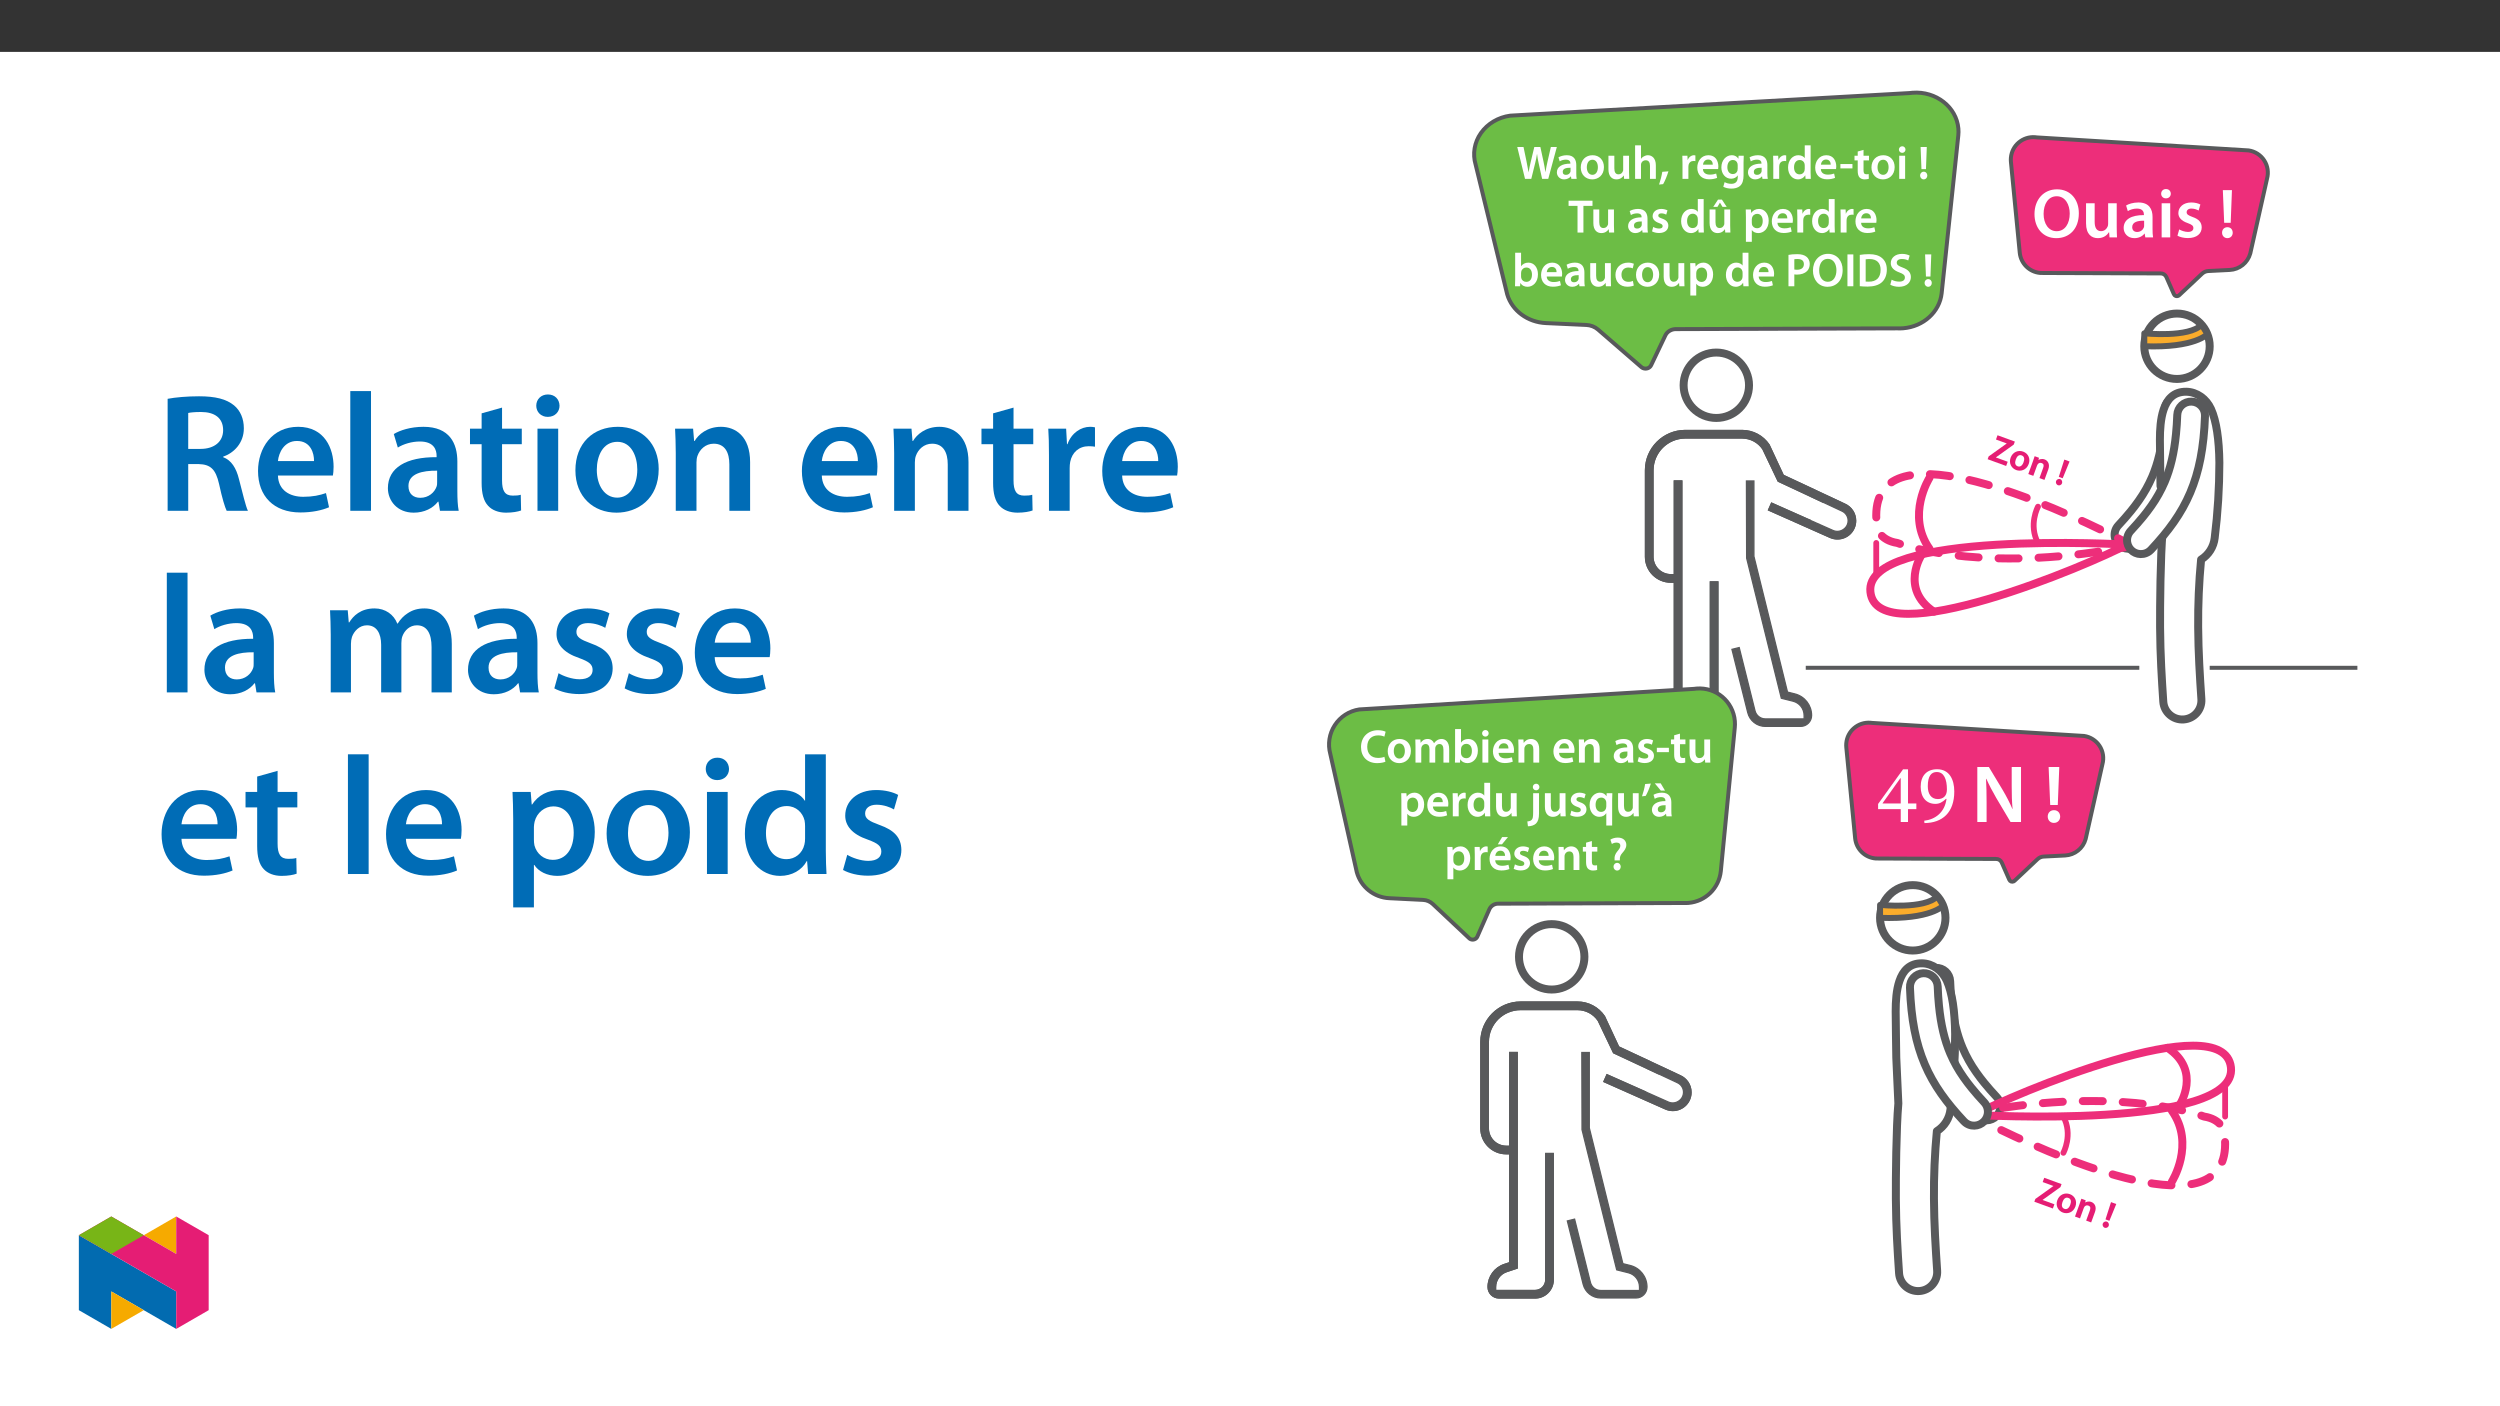 ﻿<?xml version="1.0" encoding="utf-8"?>
<svg xmlns="http://www.w3.org/2000/svg" xmlns:xlink="http://www.w3.org/1999/xlink" viewBox="0 0 960 540" version="1.1">
  <rect x="0" y="0" width="960" height="540" fill="#333333" stroke="none"/>
  <defs>
    <g>
      <symbol overflow="visible" id="glyph0-0">
        <path style="stroke:none;" d="M 0 0 L 8.984 0 L 8.984 -12.703 L -0.031 -12.703 L -0.031 0 Z M 4.484 -7.188 L 1.531 -11.656 L 7.422 -11.656 L 4.484 -7.234 Z M 5.016 -6.297 L 8.031 -10.797 L 8.031 -1.891 L 5.062 -6.344 Z M 1.438 -0.922 L 4.484 -5.453 L 7.422 -1.047 L 1.531 -1.047 Z M 0.875 -10.875 L 3.891 -6.344 L 0.922 -1.891 L 0.922 -10.797 Z M 0.875 -10.875 " />
      </symbol>
      <symbol overflow="visible" id="glyph0-1">
        <path style="stroke:none;" d="M 9.578 -2.219 C 8.984 -1.969 8.047 -1.797 7.172 -1.797 C 4.5 -1.797 2.984 -3.406 2.984 -6.078 C 2.984 -8.984 4.734 -10.453 7.188 -10.453 C 8.172 -10.453 8.984 -10.25 9.562 -9.969 L 10.047 -11.859 C 9.578 -12.094 8.562 -12.438 7.109 -12.438 C 3.406 -12.438 0.594 -9.953 0.594 -5.969 C 0.594 -2.281 2.953 0.203 6.797 0.203 C 8.266 0.203 9.422 -0.094 9.969 -0.344 Z M 9.578 -2.219 " />
      </symbol>
      <symbol overflow="visible" id="glyph0-2">
        <path style="stroke:none;" d="M 5.141 -9.078 C 2.516 -9.078 0.594 -7.25 0.594 -4.375 C 0.594 -1.562 2.547 0.203 5 0.203 C 7.234 0.203 9.5 -1.312 9.5 -4.516 C 9.5 -7.172 7.75 -9.078 5.141 -9.078 Z M 5.094 -7.344 C 6.594 -7.344 7.172 -5.828 7.172 -4.469 C 7.172 -2.688 6.328 -1.547 5.078 -1.547 C 3.75 -1.547 2.922 -2.75 2.922 -4.438 C 2.922 -5.891 3.531 -7.344 5.094 -7.344 Z M 5.094 -7.344 " />
      </symbol>
      <symbol overflow="visible" id="glyph0-3">
        <path style="stroke:none;" d="M 1.188 0 L 3.359 0 L 3.359 -5.234 C 3.359 -5.484 3.391 -5.734 3.469 -5.969 C 3.672 -6.562 4.219 -7.141 5.047 -7.141 C 6.062 -7.141 6.516 -6.344 6.516 -5.125 L 6.516 0 L 8.719 0 L 8.719 -5.312 C 8.719 -5.562 8.75 -5.844 8.828 -6.047 C 9.062 -6.672 9.594 -7.141 10.344 -7.141 C 11.406 -7.141 11.875 -6.344 11.875 -4.891 L 11.875 0 L 14.078 0 L 14.078 -5.219 C 14.078 -8.016 12.594 -9.078 11.156 -9.078 C 10.422 -9.078 9.844 -8.859 9.344 -8.516 C 8.953 -8.266 8.594 -7.906 8.281 -7.469 L 8.25 -7.469 C 7.906 -8.359 7 -9.078 5.844 -9.078 C 4.359 -9.078 3.547 -8.234 3.141 -7.594 L 3.125 -7.594 L 3.016 -8.875 L 1.078 -8.875 C 1.109 -8.047 1.141 -7.203 1.141 -6.203 L 1.141 0 Z M 1.188 0 " />
      </symbol>
      <symbol overflow="visible" id="glyph0-4">
        <path style="stroke:none;" d="M 1.141 -2.531 C 1.141 -1.625 1.109 -0.656 1.078 0 L 3.016 0 L 3.125 -1.312 C 3.75 -0.25 4.766 0.203 5.906 0.203 C 7.875 0.203 9.891 -1.438 9.891 -4.578 C 9.906 -7.234 8.359 -9.078 6.219 -9.078 C 4.922 -9.078 3.953 -8.484 3.406 -7.672 L 3.406 -12.875 L 1.141 -12.875 Z M 3.406 -5.094 C 3.406 -5.312 3.438 -5.5 3.484 -5.672 C 3.719 -6.641 4.516 -7.203 5.422 -7.203 C 6.891 -7.203 7.594 -6.031 7.594 -4.484 C 7.594 -2.703 6.781 -1.688 5.406 -1.688 C 4.453 -1.688 3.688 -2.266 3.469 -3.156 C 3.422 -3.312 3.406 -3.5 3.406 -3.672 Z M 3.406 -5.094 " />
      </symbol>
      <symbol overflow="visible" id="glyph0-5">
        <path style="stroke:none;" d="M 3.406 -0.078 L 3.406 -8.875 L 1.141 -8.875 L 1.141 0 L 3.406 0 Z M 2.297 -12.516 C 1.562 -12.516 1.016 -11.922 1.016 -11.25 C 1.016 -10.594 1.547 -9.984 2.281 -9.984 C 3.047 -9.984 3.547 -10.594 3.547 -11.25 C 3.531 -11.922 3.047 -12.516 2.297 -12.516 Z M 2.297 -12.516 " />
      </symbol>
      <symbol overflow="visible" id="glyph0-6">
        <path style="stroke:none;" d="M 8.609 -3.828 C 8.641 -4.016 8.688 -4.344 8.688 -4.75 C 8.688 -6.672 7.734 -9.078 4.891 -9.078 C 2.094 -9.078 0.594 -6.719 0.594 -4.312 C 0.594 -1.625 2.297 0.172 5.125 0.172 C 6.391 0.172 7.422 -0.047 8.219 -0.375 L 7.859 -2.031 C 7.172 -1.797 6.453 -1.625 5.438 -1.625 C 4.016 -1.625 2.812 -2.234 2.766 -3.75 L 8.594 -3.75 Z M 2.766 -5.359 C 2.859 -6.266 3.406 -7.422 4.766 -7.422 C 6.25 -7.422 6.562 -6.172 6.547 -5.438 L 2.766 -5.438 Z M 2.766 -5.359 " />
      </symbol>
      <symbol overflow="visible" id="glyph0-7">
        <path style="stroke:none;" d="M 1.188 0 L 3.406 0 L 3.406 -5.219 C 3.406 -5.469 3.438 -5.734 3.516 -5.922 C 3.75 -6.578 4.344 -7.141 5.219 -7.141 C 6.422 -7.141 6.859 -6.266 6.859 -5 L 6.859 0 L 9.109 0 L 9.109 -5.25 C 9.109 -8.016 7.516 -9.078 5.984 -9.078 C 4.531 -9.078 3.562 -8.219 3.172 -7.562 L 3.156 -7.562 L 3.047 -8.875 L 1.078 -8.875 C 1.109 -8.047 1.141 -7.203 1.141 -6.203 L 1.141 0 Z M 1.188 0 " />
      </symbol>
      <symbol overflow="visible" id="glyph0-8">
        <path style="stroke:none;" d="M 7.984 -5.312 C 7.984 -7.234 7.156 -9.078 4.359 -9.078 C 2.984 -9.078 1.828 -8.656 1.141 -8.266 L 1.609 -6.719 C 2.219 -7.125 3.125 -7.375 3.984 -7.375 C 5.531 -7.375 5.719 -6.5 5.719 -5.922 L 5.719 -5.844 C 2.531 -5.859 0.531 -4.656 0.531 -2.469 C 0.531 -1.141 1.562 0.203 3.312 0.203 C 4.469 0.203 5.375 -0.312 5.906 -0.969 L 5.938 -0.969 L 6.094 0 L 8.141 0 C 8.016 -0.609 7.984 -1.375 7.984 -2.172 Z M 5.781 -3.141 C 5.781 -2.984 5.781 -2.812 5.719 -2.656 C 5.5 -2.031 4.922 -1.531 4.016 -1.531 C 3.312 -1.531 2.781 -1.844 2.781 -2.703 C 2.781 -4.031 4.25 -4.281 5.781 -4.266 Z M 5.781 -3.141 " />
      </symbol>
      <symbol overflow="visible" id="glyph0-9">
        <path style="stroke:none;" d="M 0.625 -0.453 C 1.281 -0.094 2.234 0.172 3.297 0.172 C 5.609 0.172 6.875 -1.047 6.875 -2.641 C 6.859 -3.922 6.109 -4.812 4.516 -5.359 C 3.406 -5.781 3.016 -5.953 3.016 -6.516 C 3.016 -7.047 3.422 -7.375 4.219 -7.375 C 4.984 -7.375 5.688 -7.109 6.062 -6.875 L 6.547 -8.516 C 5.984 -8.812 5.141 -9.078 4.172 -9.078 C 2.156 -9.078 0.844 -7.828 0.844 -6.281 C 0.844 -5.234 1.578 -4.234 3.281 -3.656 C 4.359 -3.266 4.688 -3.047 4.688 -2.453 C 4.688 -1.891 4.281 -1.547 3.312 -1.547 C 2.531 -1.547 1.578 -1.844 1.078 -2.172 L 0.609 -0.453 Z M 0.625 -0.453 " />
      </symbol>
      <symbol overflow="visible" id="glyph0-10">
        <path style="stroke:none;" d="M 0.5 -5.609 L 0.5 -4.016 L 5.125 -4.016 L 5.125 -5.688 L 0.5 -5.688 Z M 0.5 -5.609 " />
      </symbol>
      <symbol overflow="visible" id="glyph0-11">
        <path style="stroke:none;" d="M 1.5 -10.438 L 1.5 -8.875 L 0.266 -8.875 L 0.266 -7.078 L 1.5 -7.078 L 1.5 -3.047 C 1.5 -1.906 1.734 -1.047 2.219 -0.531 C 2.641 -0.094 3.312 0.203 4.141 0.203 C 4.828 0.203 5.422 0.094 5.766 -0.031 L 5.719 -1.844 C 5.453 -1.781 5.234 -1.766 4.844 -1.766 C 4 -1.766 3.734 -2.219 3.734 -3.297 L 3.734 -7.078 L 5.828 -7.078 L 5.828 -8.875 L 3.734 -8.875 L 3.734 -11.125 L 1.5 -10.5 Z M 1.5 -10.438 " />
      </symbol>
      <symbol overflow="visible" id="glyph0-12">
        <path style="stroke:none;" d="M 9 -8.875 L 6.766 -8.875 L 6.766 -3.531 C 6.766 -3.281 6.75 -3.062 6.688 -3 C 6.422 -2.281 5.891 -1.734 4.984 -1.734 C 3.828 -1.734 3.375 -2.594 3.375 -4.047 L 3.375 -8.875 L 1.109 -8.875 L 1.109 -3.672 C 1.109 -0.828 2.594 0.203 4.172 0.203 C 5.766 0.203 6.625 -0.719 7 -1.312 L 7.016 -1.312 L 7.125 0 L 9.094 0 C 9.062 -0.797 9.016 -1.656 9.016 -2.688 L 9.016 -8.875 Z M 9 -8.875 " />
      </symbol>
      <symbol overflow="visible" id="glyph0-13">
        <path style="stroke:none;" d="M 1.188 3.547 L 3.406 3.547 L 3.406 -0.969 C 3.859 -0.281 4.797 0.203 5.891 0.203 C 7.875 0.203 9.891 -1.406 9.891 -4.562 C 9.891 -7.281 8.203 -9.078 6.188 -9.078 C 4.859 -9.078 3.828 -8.484 3.172 -7.531 L 3.062 -8.875 L 1.078 -8.875 C 1.109 -7.984 1.141 -7.047 1.141 -5.906 L 1.141 3.547 Z M 3.406 -5.078 C 3.406 -5.25 3.438 -5.453 3.484 -5.625 C 3.719 -6.594 4.531 -7.188 5.453 -7.188 C 6.875 -7.188 7.594 -6.016 7.594 -4.469 C 7.594 -2.75 6.797 -1.656 5.406 -1.656 C 4.453 -1.656 3.688 -2.219 3.469 -3.125 C 3.422 -3.312 3.406 -3.516 3.406 -3.734 Z M 3.406 -5.078 " />
      </symbol>
      <symbol overflow="visible" id="glyph0-14">
        <path style="stroke:none;" d="M 1.188 0 L 3.406 0 L 3.406 -4.609 C 3.406 -4.844 3.422 -5.078 3.469 -5.281 C 3.656 -6.281 4.375 -6.875 5.422 -6.875 C 5.688 -6.875 5.891 -6.859 6.094 -6.797 L 6.094 -9 C 5.906 -9.062 5.781 -9.078 5.562 -9.078 C 4.609 -9.078 3.547 -8.375 3.156 -7.234 L 3.125 -7.234 L 3.031 -8.875 L 1.078 -8.875 C 1.125 -8.031 1.141 -7.172 1.141 -5.984 L 1.141 0 Z M 1.188 0 " />
      </symbol>
      <symbol overflow="visible" id="glyph0-15">
        <path style="stroke:none;" d="M 7 -12.812 L 7 -7.953 C 6.594 -8.562 5.734 -9.078 4.531 -9.078 C 2.438 -9.078 0.578 -7.266 0.594 -4.344 C 0.594 -1.656 2.281 0.203 4.375 0.203 C 5.625 0.203 6.688 -0.438 7.203 -1.375 L 7.312 0 L 9.328 0 C 9.297 -0.656 9.25 -1.625 9.25 -2.531 L 9.25 -12.875 L 7 -12.875 Z M 7 -3.859 C 7 -3.625 6.984 -3.406 6.922 -3.203 C 6.703 -2.266 5.953 -1.719 5.062 -1.719 C 3.656 -1.719 2.891 -2.812 2.891 -4.438 C 2.891 -6.047 3.656 -7.234 5.078 -7.234 C 6.078 -7.234 6.75 -6.594 6.938 -5.766 C 6.984 -5.578 7 -5.344 7 -5.172 Z M 7 -3.859 " />
      </symbol>
      <symbol overflow="visible" id="glyph0-16">
        <path style="stroke:none;" d="M -0.531 3.828 C 0.562 3.828 1.781 3.5 2.531 2.781 C 3.312 1.984 3.688 0.812 3.688 -1 L 3.688 -8.875 L 1.438 -8.875 L 1.438 -1.625 C 1.438 0.266 1.297 0.922 0.875 1.359 C 0.516 1.734 -0.031 1.906 -0.797 1.969 L -0.562 3.828 Z M 2.594 -12.516 C 1.844 -12.516 1.312 -11.922 1.312 -11.25 C 1.312 -10.594 1.812 -9.984 2.562 -9.984 C 3.359 -9.984 3.844 -10.594 3.844 -11.25 C 3.828 -11.922 3.344 -12.516 2.594 -12.516 Z M 2.594 -12.516 " />
      </symbol>
      <symbol overflow="visible" id="glyph0-17">
        <path style="stroke:none;" d="M 7.031 3.547 L 9.25 3.547 L 9.25 -6.281 C 9.25 -7.188 9.297 -8.016 9.328 -8.875 L 7.141 -8.875 L 7.078 -7.688 C 6.625 -8.5 5.766 -9.078 4.531 -9.078 C 2.672 -9.078 0.594 -7.5 0.594 -4.312 C 0.594 -1.578 2.312 0.203 4.281 0.203 C 5.562 0.203 6.469 -0.375 7 -1.203 L 7 3.547 Z M 7 -3.75 C 7 -3.531 6.953 -3.266 6.891 -3.062 C 6.641 -2.188 5.938 -1.688 5.047 -1.688 C 3.641 -1.688 2.891 -2.812 2.891 -4.406 C 2.891 -6.062 3.656 -7.188 5.094 -7.188 C 6.078 -7.188 6.75 -6.562 6.938 -5.734 C 6.984 -5.578 7 -5.375 7 -5.203 Z M 7 -3.75 " />
      </symbol>
      <symbol overflow="visible" id="glyph0-18">
        <path style="stroke:none;" d="M 1.656 -12.328 C 1.438 -10.875 0.953 -9.094 0.469 -7.672 L 1.891 -7.844 C 2.547 -8.969 3.359 -10.859 3.859 -12.578 L 1.672 -12.391 Z M 1.656 -12.328 " />
      </symbol>
      <symbol overflow="visible" id="glyph0-19">
        <path style="stroke:none;" d="M 7.984 -5.312 C 7.984 -7.234 7.156 -9.078 4.359 -9.078 C 2.984 -9.078 1.828 -8.656 1.141 -8.266 L 1.609 -6.719 C 2.219 -7.125 3.125 -7.375 3.984 -7.375 C 5.531 -7.375 5.719 -6.5 5.719 -5.922 L 5.719 -5.844 C 2.531 -5.859 0.531 -4.656 0.531 -2.469 C 0.531 -1.141 1.562 0.203 3.312 0.203 C 4.469 0.203 5.375 -0.312 5.906 -0.969 L 5.938 -0.969 L 6.094 0 L 8.141 0 C 8.016 -0.609 7.984 -1.375 7.984 -2.172 Z M 5.781 -3.141 C 5.781 -2.984 5.781 -2.812 5.719 -2.656 C 5.5 -2.031 4.922 -1.531 4.016 -1.531 C 3.312 -1.531 2.781 -1.844 2.781 -2.703 C 2.781 -4.031 4.25 -4.281 5.781 -4.266 Z M 1.734 -12.531 L 3.953 -9.859 L 5.562 -9.859 L 3.906 -12.656 L 1.625 -12.656 Z M 1.734 -12.531 " />
      </symbol>
      <symbol overflow="visible" id="glyph0-20">
        <path style="stroke:none;" d="M 8.609 -3.828 C 8.641 -4.016 8.688 -4.344 8.688 -4.75 C 8.688 -6.672 7.734 -9.078 4.891 -9.078 C 2.094 -9.078 0.594 -6.719 0.594 -4.312 C 0.594 -1.625 2.297 0.172 5.125 0.172 C 6.391 0.172 7.422 -0.047 8.219 -0.375 L 7.859 -2.031 C 7.172 -1.797 6.453 -1.625 5.438 -1.625 C 4.016 -1.625 2.812 -2.234 2.766 -3.75 L 8.594 -3.75 Z M 2.766 -5.359 C 2.859 -6.266 3.406 -7.422 4.766 -7.422 C 6.25 -7.422 6.562 -6.172 6.547 -5.438 L 2.766 -5.438 Z M 5.406 -12.625 L 3.75 -9.859 L 5.359 -9.859 L 7.672 -12.656 L 5.406 -12.656 Z M 5.406 -12.625 " />
      </symbol>
      <symbol overflow="visible" id="glyph0-21">
        <path style="stroke:none;" d="M 4.469 -3.766 L 4.469 -4.156 C 4.438 -5.016 4.688 -5.703 5.406 -6.531 C 6.172 -7.406 6.953 -8.344 6.953 -9.656 C 6.953 -11.078 5.922 -12.453 3.688 -12.453 C 2.547 -12.453 1.5 -12.094 0.828 -11.672 L 1.406 -9.984 C 1.859 -10.344 2.578 -10.531 3.203 -10.531 C 4.219 -10.516 4.656 -10.078 4.656 -9.328 C 4.656 -8.625 4.219 -8.031 3.531 -7.203 C 2.688 -6.203 2.344 -5.188 2.438 -4.234 L 2.453 -3.688 L 4.469 -3.688 Z M 3.406 0.203 C 4.25 0.203 4.812 -0.484 4.812 -1.281 C 4.797 -2.094 4.234 -2.75 3.422 -2.75 C 2.641 -2.75 2.031 -2.094 2.031 -1.281 C 2.031 -0.484 2.625 0.203 3.406 0.203 Z M 3.406 0.203 " />
      </symbol>
      <symbol overflow="visible" id="glyph0-22">
        <path style="stroke:none;" d="M 5.625 -0.078 L 7.031 -5.766 C 7.391 -7.141 7.625 -8.312 7.797 -9.531 L 7.828 -9.531 C 7.969 -8.281 8.172 -7.141 8.484 -5.766 L 9.766 0 L 12.125 0 L 15.422 -12.234 L 13.125 -12.234 L 11.859 -6.703 C 11.531 -5.219 11.25 -3.844 11.047 -2.578 L 11.031 -2.578 C 10.875 -3.828 10.594 -5.172 10.312 -6.594 L 9.094 -12.234 L 6.766 -12.234 L 5.438 -6.688 C 5.094 -5.172 4.75 -3.734 4.578 -2.531 L 4.562 -2.531 C 4.375 -3.656 4.094 -5.203 3.781 -6.672 L 2.625 -12.234 L 0.219 -12.234 L 3.203 0 L 5.609 0 Z M 5.625 -0.078 " />
      </symbol>
      <symbol overflow="visible" id="glyph0-23">
        <path style="stroke:none;" d="M 1.188 0 L 3.406 0 L 3.406 -5.312 C 3.406 -5.547 3.422 -5.781 3.5 -5.969 C 3.75 -6.641 4.344 -7.141 5.203 -7.141 C 6.422 -7.141 6.859 -6.25 6.859 -4.984 L 6.859 0 L 9.109 0 L 9.109 -5.219 C 9.109 -8.016 7.531 -9.078 6.047 -9.078 C 5.484 -9.078 4.953 -8.891 4.5 -8.641 C 4.047 -8.406 3.672 -8.078 3.406 -7.688 L 3.406 -12.875 L 1.141 -12.875 L 1.141 0 Z M 1.188 0 " />
      </symbol>
      <symbol overflow="visible" id="glyph0-24">
        <path style="stroke:none;" d="M 1.656 2.016 C 2.344 0.859 3.156 -1.125 3.688 -2.891 L 1.328 -2.703 C 1.078 -1.141 0.594 0.734 0.094 2.188 L 1.656 2.031 Z M 1.656 2.016 " />
      </symbol>
      <symbol overflow="visible" id="glyph0-25">
        <path style="stroke:none;" d="M 9.109 -6.297 C 9.109 -7.5 9.141 -8.219 9.188 -8.875 L 7.203 -8.875 L 7.125 -7.719 C 6.703 -8.391 5.938 -9.078 4.594 -9.078 C 2.5 -9.078 0.594 -7.266 0.594 -4.391 C 0.594 -1.922 2.172 -0.047 4.344 -0.047 C 5.5 -0.047 6.391 -0.594 6.891 -1.344 L 6.891 -0.656 C 6.891 1.219 5.844 1.906 4.406 1.906 C 3.359 1.906 2.422 1.594 1.844 1.25 L 1.328 3.031 C 2.109 3.484 3.312 3.75 4.438 3.75 C 5.625 3.75 6.906 3.484 7.797 2.672 C 8.719 1.844 9.109 0.484 9.109 -1.344 Z M 6.859 -3.891 C 6.859 -3.641 6.828 -3.344 6.766 -3.125 C 6.516 -2.312 5.828 -1.844 5 -1.844 C 3.625 -1.844 2.891 -2.984 2.891 -4.469 C 2.891 -6.25 3.781 -7.25 5.016 -7.25 C 5.953 -7.25 6.547 -6.703 6.781 -5.906 C 6.828 -5.719 6.859 -5.531 6.859 -5.312 Z M 6.859 -3.891 " />
      </symbol>
      <symbol overflow="visible" id="glyph0-26">
        <path style="stroke:none;" d="M 3.109 -3.797 L 3.422 -12.234 L 1.047 -12.234 L 1.375 -3.734 L 3.109 -3.734 Z M 2.219 0.203 C 3.062 0.203 3.625 -0.484 3.625 -1.281 C 3.609 -2.094 3.062 -2.75 2.234 -2.75 C 1.438 -2.75 0.844 -2.094 0.844 -1.281 C 0.844 -0.484 1.438 0.203 2.219 0.203 Z M 2.219 0.203 " />
      </symbol>
      <symbol overflow="visible" id="glyph0-27">
        <path style="stroke:none;" d="M 3.594 0 L 5.812 0 L 5.812 -10.25 L 9.297 -10.25 L 9.297 -12.234 L 0.109 -12.234 L 0.109 -10.25 L 3.547 -10.25 L 3.547 0 Z M 3.594 0 " />
      </symbol>
      <symbol overflow="visible" id="glyph0-28">
        <path style="stroke:none;" d="M 9 -8.875 L 6.766 -8.875 L 6.766 -3.531 C 6.766 -3.281 6.75 -3.062 6.688 -3 C 6.422 -2.281 5.891 -1.734 4.984 -1.734 C 3.828 -1.734 3.375 -2.594 3.375 -4.047 L 3.375 -8.875 L 1.109 -8.875 L 1.109 -3.672 C 1.109 -0.828 2.594 0.203 4.172 0.203 C 5.766 0.203 6.625 -0.719 7 -1.312 L 7.016 -1.312 L 7.125 0 L 9.094 0 C 9.062 -0.797 9.016 -1.656 9.016 -2.688 L 9.016 -8.875 Z M 4.328 -12.625 L 2.516 -9.859 L 4.125 -9.859 L 5.078 -11.484 L 5.094 -11.484 L 6.062 -9.859 L 7.688 -9.859 L 5.844 -12.656 L 4.328 -12.656 Z M 4.328 -12.625 " />
      </symbol>
      <symbol overflow="visible" id="glyph0-29">
        <path style="stroke:none;" d="M 7.297 -2.047 C 6.875 -1.859 6.312 -1.703 5.562 -1.703 C 4.047 -1.703 2.906 -2.656 2.906 -4.453 C 2.891 -6.047 3.875 -7.203 5.562 -7.203 C 6.344 -7.203 6.859 -7.062 7.234 -6.875 L 7.656 -8.656 C 7.125 -8.891 6.297 -9.078 5.484 -9.078 C 2.422 -9.078 0.594 -6.984 0.594 -4.359 C 0.594 -1.656 2.406 0.172 5.125 0.172 C 6.219 0.172 7.141 -0.047 7.625 -0.266 Z M 7.297 -2.047 " />
      </symbol>
      <symbol overflow="visible" id="glyph0-30">
        <path style="stroke:none;" d="M 1.281 0 L 3.484 0 L 3.484 -4.562 C 3.766 -4.5 4.125 -4.484 4.531 -4.484 C 6.094 -4.484 7.469 -4.938 8.359 -5.812 C 9.016 -6.453 9.406 -7.438 9.406 -8.594 C 9.406 -9.719 8.922 -10.703 8.203 -11.297 C 7.422 -11.953 6.266 -12.328 4.641 -12.328 C 3.172 -12.328 2.078 -12.219 1.234 -12.047 L 1.234 0 Z M 3.469 -10.375 C 3.688 -10.422 4.125 -10.469 4.734 -10.469 C 6.266 -10.469 7.156 -9.844 7.156 -8.5 C 7.156 -7.109 6.188 -6.344 4.531 -6.344 C 4.094 -6.344 3.75 -6.375 3.484 -6.438 L 3.484 -10.375 Z M 3.469 -10.375 " />
      </symbol>
      <symbol overflow="visible" id="glyph0-31">
        <path style="stroke:none;" d="M 6.406 -12.453 C 3 -12.453 0.609 -9.766 0.609 -6.031 C 0.609 -2.5 2.797 0.203 6.219 0.203 C 9.547 0.203 12.016 -2.188 12.016 -6.25 C 12.016 -9.703 9.922 -12.453 6.406 -12.453 Z M 6.328 -10.531 C 8.531 -10.531 9.625 -8.453 9.625 -6.172 C 9.625 -3.641 8.469 -1.719 6.328 -1.719 C 4.219 -1.719 3 -3.609 3 -6.078 C 3 -8.578 4.141 -10.531 6.328 -10.531 Z M 6.328 -10.531 " />
      </symbol>
      <symbol overflow="visible" id="glyph0-32">
        <path style="stroke:none;" d="M 1.234 -12.156 L 1.234 0 L 3.5 0 L 3.5 -12.234 L 1.234 -12.234 Z M 1.234 -12.156 " />
      </symbol>
      <symbol overflow="visible" id="glyph0-33">
        <path style="stroke:none;" d="M 1.281 -0.031 C 2.016 0.047 2.984 0.125 4.25 0.125 C 6.594 0.125 8.516 -0.453 9.719 -1.547 C 10.875 -2.578 11.625 -4.234 11.625 -6.406 C 11.625 -8.453 10.891 -9.938 9.703 -10.891 C 8.594 -11.828 7.047 -12.328 4.797 -12.328 C 3.484 -12.328 2.266 -12.219 1.234 -12.047 L 1.234 -0.031 Z M 3.484 -10.328 C 3.797 -10.406 4.281 -10.453 4.984 -10.453 C 7.75 -10.453 9.25 -8.984 9.234 -6.328 C 9.234 -3.266 7.562 -1.734 4.703 -1.766 C 4.25 -1.766 3.781 -1.766 3.5 -1.797 L 3.5 -10.328 Z M 3.484 -10.328 " />
      </symbol>
      <symbol overflow="visible" id="glyph0-34">
        <path style="stroke:none;" d="M 0.719 -0.594 C 1.375 -0.172 2.719 0.203 4.016 0.203 C 7.125 0.203 8.609 -1.562 8.609 -3.516 C 8.609 -5.25 7.594 -6.391 5.484 -7.172 C 3.875 -7.797 3.188 -8.156 3.188 -9.094 C 3.188 -9.812 3.766 -10.469 5.172 -10.469 C 6.297 -10.469 7.125 -10.156 7.594 -9.906 L 8.141 -11.781 C 7.484 -12.109 6.531 -12.438 5.219 -12.438 C 2.578 -12.438 0.891 -10.875 0.891 -8.875 C 0.891 -7.141 2.203 -6.016 4.219 -5.297 C 5.734 -4.734 6.312 -4.266 6.312 -3.359 C 6.312 -2.375 5.562 -1.781 4.156 -1.781 C 3.031 -1.781 1.938 -2.094 1.219 -2.531 L 0.703 -0.594 Z M 0.719 -0.594 " />
      </symbol>
      <symbol overflow="visible" id="glyph1-0">
        <path style="stroke:none;" d="M 10.047 -5.328 L 10.047 -5.828 C 10.047 -9.25 15.094 -11.703 15.094 -16.312 C 15.094 -19.578 12.359 -20.984 9.281 -20.984 C 6.125 -20.984 3.953 -19.203 3.953 -16.656 C 3.953 -15.188 4.547 -14.469 5.547 -14.469 C 6.312 -14.469 6.969 -14.875 6.969 -15.844 C 6.969 -17.031 6.312 -17.062 6.312 -18.109 C 6.312 -19.078 7.156 -19.797 9 -19.797 C 11.016 -19.797 12.266 -18.703 12.266 -16.219 C 12.266 -11.391 8.781 -10.234 8.781 -6.156 L 8.781 -5.328 Z M 11.234 -1.5 C 11.234 -2.484 10.578 -3.359 9.469 -3.359 C 8.312 -3.359 7.625 -2.516 7.625 -1.5 C 7.625 -0.469 8.219 0.25 9.438 0.25 C 10.578 0.25 11.234 -0.5 11.234 -1.5 Z M 18.672 5.297 L 18.672 -24.625 L 0.312 -24.625 L 0.312 5.297 Z M 17.031 3.641 L 1.906 3.641 L 1.906 -23.031 L 17.031 -23.031 Z M 17.031 3.641 " />
      </symbol>
      <symbol overflow="visible" id="glyph1-1">
        <path style="stroke:none;" d="M 15.094 -4.953 L 15.094 -7.125 L 11.891 -7.125 L 11.891 -20.234 L 9.984 -20.234 L 0.406 -6.938 L 0.406 -4.953 L 9.094 -4.953 L 9.094 0 L 11.891 0 L 11.891 -4.953 Z M 9.094 -7.125 L 2.141 -7.125 L 2.141 -7.25 L 8.938 -16.812 L 9.094 -16.812 Z M 9.094 -7.125 " />
      </symbol>
      <symbol overflow="visible" id="glyph1-2">
        <path style="stroke:none;" d="M 2.672 0.406 C 9.594 0.344 14.125 -3.641 14.125 -11.734 C 14.125 -16.375 12.203 -20.266 7.531 -20.266 C 3.578 -20.266 1.219 -17.797 1.219 -13.547 C 1.219 -9.406 3.453 -6.969 6.875 -6.969 C 8.438 -6.969 9.562 -7.625 10.953 -8.906 L 11.141 -8.875 C 10.484 -3.797 6.938 -1 2.578 -0.5 Z M 3.953 -13.75 C 3.953 -17.766 5.359 -19.203 7.406 -19.203 C 10.172 -19.203 11.297 -16.406 11.297 -12.484 C 11.297 -9.781 9.625 -8.812 7.812 -8.812 C 5.203 -8.812 3.953 -10.828 3.953 -13.75 Z M 3.953 -13.75 " />
      </symbol>
      <symbol overflow="visible" id="glyph2-0">
        <path style="stroke:none;" d="M 0 0 L 15.688 0 L 15.688 -21.969 L 0 -21.969 Z M 7.844 -12.391 L 2.516 -20.391 L 13.172 -20.391 Z M 8.781 -10.984 L 14.125 -18.984 L 14.125 -2.984 Z M 2.516 -1.562 L 7.844 -9.562 L 13.172 -1.562 Z M 1.562 -18.984 L 6.906 -10.984 L 1.562 -2.984 Z M 1.562 -18.984 " />
      </symbol>
      <symbol overflow="visible" id="glyph2-1">
        <path style="stroke:none;" d="M 5.766 0 L 5.766 -7.562 C 5.766 -11.047 5.703 -13.844 5.547 -16.562 L 5.672 -16.594 C 6.719 -14.219 8.094 -11.641 9.438 -9.312 L 14.969 0 L 18.984 0 L 18.984 -21.141 L 15.406 -21.141 L 15.406 -13.781 C 15.406 -10.547 15.469 -7.812 15.75 -4.984 L 15.688 -4.984 C 14.719 -7.281 13.453 -9.719 12.078 -12.078 L 6.625 -21.141 L 2.203 -21.141 L 2.203 0 Z M 5.766 0 " />
      </symbol>
      <symbol overflow="visible" id="glyph2-2">
        <path style="stroke:none;" d="M 5.391 -6.531 L 5.969 -21.141 L 1.875 -21.141 L 2.484 -6.531 Z M 3.891 0.344 C 5.359 0.344 6.312 -0.719 6.312 -2.109 C 6.281 -3.547 5.359 -4.547 3.922 -4.547 C 2.516 -4.547 1.531 -3.547 1.531 -2.109 C 1.531 -0.719 2.516 0.344 3.891 0.344 Z M 3.891 0.344 " />
      </symbol>
      <symbol overflow="visible" id="glyph3-0">
        <path style="stroke:none;" d="M 0 0 L 13.453 0 L 13.453 -18.828 L 0 -18.828 Z M 6.734 -10.625 L 2.156 -17.484 L 11.297 -17.484 Z M 7.531 -9.422 L 12.109 -16.281 L 12.109 -2.562 Z M 2.156 -1.344 L 6.734 -8.203 L 11.297 -1.344 Z M 1.344 -16.281 L 5.922 -9.422 L 1.344 -2.562 Z M 1.344 -16.281 " />
      </symbol>
      <symbol overflow="visible" id="glyph3-1">
        <path style="stroke:none;" d="M 9.609 -18.453 C 4.5 -18.453 0.969 -14.531 0.969 -8.938 C 0.969 -3.625 4.203 0.297 9.344 0.297 C 14.312 0.297 18 -3.172 18 -9.25 C 18 -14.453 14.875 -18.453 9.609 -18.453 Z M 9.5 -15.797 C 12.812 -15.797 14.5 -12.562 14.5 -9.141 C 14.5 -5.359 12.703 -2.375 9.5 -2.375 C 6.328 -2.375 4.469 -5.297 4.469 -9.016 C 4.469 -12.75 6.219 -15.797 9.5 -15.797 Z M 9.5 -15.797 " />
      </symbol>
      <symbol overflow="visible" id="glyph3-2">
        <path style="stroke:none;" d="M 13.5 -13.109 L 10.203 -13.109 L 10.203 -5.188 C 10.203 -4.812 10.141 -4.438 10.016 -4.172 C 9.688 -3.312 8.828 -2.391 7.484 -2.391 C 5.734 -2.391 5.031 -3.797 5.031 -5.969 L 5.031 -13.109 L 1.719 -13.109 L 1.719 -5.406 C 1.719 -1.125 3.906 0.297 6.266 0.297 C 8.641 0.297 9.922 -1.047 10.5 -1.969 L 10.578 -1.969 L 10.734 0 L 13.609 0 C 13.562 -1.078 13.5 -2.375 13.5 -3.922 Z M 13.5 -13.109 " />
      </symbol>
      <symbol overflow="visible" id="glyph3-3">
        <path style="stroke:none;" d="M 11.953 -7.859 C 11.953 -10.734 10.734 -13.406 6.531 -13.406 C 4.469 -13.406 2.766 -12.828 1.797 -12.25 L 2.453 -10.094 C 3.344 -10.656 4.688 -11.062 5.969 -11.062 C 8.281 -11.062 8.641 -9.625 8.641 -8.766 L 8.641 -8.562 C 3.797 -8.578 0.859 -6.891 0.859 -3.609 C 0.859 -1.609 2.344 0.297 4.984 0.297 C 6.703 0.297 8.078 -0.438 8.859 -1.453 L 8.938 -1.453 L 9.172 0 L 12.156 0 C 12 -0.812 11.953 -1.969 11.953 -3.141 Z M 8.719 -4.594 C 8.719 -4.359 8.719 -4.109 8.641 -3.875 C 8.312 -2.938 7.375 -2.078 6.031 -2.078 C 4.984 -2.078 4.141 -2.656 4.141 -3.953 C 4.141 -5.953 6.375 -6.438 8.719 -6.406 Z M 8.719 -4.594 " />
      </symbol>
      <symbol overflow="visible" id="glyph3-4">
        <path style="stroke:none;" d="M 5.078 0 L 5.078 -13.109 L 1.781 -13.109 L 1.781 0 Z M 3.438 -18.562 C 2.344 -18.562 1.594 -17.781 1.594 -16.766 C 1.594 -15.797 2.312 -14.984 3.422 -14.984 C 4.578 -14.984 5.297 -15.797 5.297 -16.766 C 5.281 -17.781 4.578 -18.562 3.438 -18.562 Z M 3.438 -18.562 " />
      </symbol>
      <symbol overflow="visible" id="glyph3-5">
        <path style="stroke:none;" d="M 0.969 -0.641 C 1.938 -0.109 3.359 0.266 4.953 0.266 C 8.422 0.266 10.281 -1.453 10.281 -3.844 C 10.25 -5.781 9.172 -7 6.781 -7.828 C 5.109 -8.453 4.5 -8.828 4.5 -9.656 C 4.5 -10.469 5.141 -11.062 6.328 -11.062 C 7.484 -11.062 8.562 -10.625 9.094 -10.312 L 9.766 -12.625 C 8.984 -13.047 7.719 -13.406 6.266 -13.406 C 3.234 -13.406 1.312 -11.625 1.312 -9.312 C 1.312 -7.75 2.375 -6.344 4.922 -5.484 C 6.531 -4.891 7.078 -4.469 7.078 -3.578 C 7.078 -2.719 6.438 -2.094 4.984 -2.094 C 3.797 -2.094 2.375 -2.609 1.641 -3.062 Z M 0.969 -0.641 " />
      </symbol>
      <symbol overflow="visible" id="glyph3-6">
        <path style="stroke:none;" d="M 4.625 -5.594 L 5.109 -18.141 L 1.609 -18.141 L 2.125 -5.594 Z M 3.344 0.297 C 4.594 0.297 5.406 -0.625 5.406 -1.797 C 5.375 -3.047 4.594 -3.906 3.359 -3.906 C 2.156 -3.906 1.312 -3.047 1.312 -1.797 C 1.312 -0.625 2.156 0.297 3.344 0.297 Z M 3.344 0.297 " />
      </symbol>
      <symbol overflow="visible" id="glyph4-0">
        <path style="stroke:none;" d="M 0 0 L 6.859 2.5 L 10.391 -7.188 L 3.406 -9.734 L -0.125 -0.047 Z M 5.469 -4.281 L 4.5 -8.297 L 8.609 -6.797 L 5.422 -4.453 Z M 5.578 -3.344 L 9.125 -5.938 L 8.953 -6.125 L 6.438 0.766 L 6.703 0.734 L 5.672 -3.422 Z M 1.406 -0.281 L 4.828 -2.797 L 5.766 1.047 L 1.656 -0.453 Z M 3.547 -7.969 L 4.578 -3.812 L 1.125 -1.297 L 1.297 -1.109 L 3.812 -8 Z M 3.547 -7.969 " />
      </symbol>
      <symbol overflow="visible" id="glyph4-1">
        <path style="stroke:none;" d="M 0.359 0.125 L 7.328 2.672 L 7.922 1.047 L 3.281 -0.641 L 3.234 -0.516 L 10.25 -5.547 L 10.672 -6.703 L 4.016 -9.125 L 3.422 -7.484 L 7.656 -5.938 L 7.688 -6.062 L 0.609 -1 L 0.219 0.078 Z M 0.359 0.125 " />
      </symbol>
      <symbol overflow="visible" id="glyph4-2">
        <path style="stroke:none;" d="M 6.391 -5.562 C 4.422 -6.281 2.344 -5.375 1.562 -3.234 C 0.797 -1.109 1.859 0.828 3.719 1.516 C 5.391 2.125 7.641 1.578 8.516 -0.828 C 9.234 -2.828 8.359 -4.844 6.391 -5.562 Z M 5.828 -4.109 C 6.969 -3.688 6.906 -2.531 6.531 -1.5 C 6.047 -0.156 5.219 0.422 4.281 0.078 C 3.281 -0.281 3.094 -1.281 3.547 -2.547 C 3.953 -3.656 4.656 -4.531 5.828 -4.109 Z M 5.828 -4.109 " />
      </symbol>
      <symbol overflow="visible" id="glyph4-3">
        <path style="stroke:none;" d="M 0.891 0.328 L 2.672 0.969 L 4.125 -3.031 C 4.188 -3.219 4.297 -3.391 4.391 -3.516 C 4.75 -3.938 5.219 -4.172 5.875 -3.938 C 6.781 -3.594 6.766 -2.938 6.422 -2 L 5.031 1.828 L 6.953 2.531 L 8.422 -1.484 C 9.172 -3.562 8.188 -4.906 7.031 -5.328 C 5.938 -5.734 4.891 -5.359 4.453 -4.984 L 4.594 -4.938 L 4.859 -5.969 L 3.188 -6.578 C 2.969 -5.859 2.75 -5.219 2.469 -4.469 L 0.75 0.266 Z M 0.891 0.328 " />
      </symbol>
      <symbol overflow="visible" id="glyph4-4">
        <path style="stroke:none;" d="M 3.5 -2.031 L 6.094 -8.359 L 4.078 -9.094 L 1.953 -2.453 L 3.438 -1.922 Z M 1.625 0.75 C 2.266 0.984 2.984 0.609 3.203 0 C 3.406 -0.609 3.125 -1.375 2.5 -1.609 C 1.891 -1.828 1.125 -1.453 0.906 -0.844 C 0.688 -0.234 1.031 0.531 1.625 0.75 Z M 1.625 0.75 " />
      </symbol>
      <symbol overflow="visible" id="glyph5-0">
        <path style="stroke:none;" d="M 0 0 L 32.375 0 L 32.375 -45.328 L 0 -45.328 Z M 16.188 -25.578 L 5.188 -42.094 L 27.188 -42.094 Z M 18.125 -22.656 L 29.141 -39.172 L 29.141 -6.156 Z M 5.188 -3.234 L 16.188 -19.75 L 27.188 -3.234 Z M 3.234 -39.172 L 14.25 -22.656 L 3.234 -6.156 Z M 3.234 -39.172 " />
      </symbol>
      <symbol overflow="visible" id="glyph5-1">
        <path style="stroke:none;" d="M 4.594 0 L 12.5 0 L 12.5 -17.938 L 16.516 -17.938 C 21.047 -17.812 23.047 -16 24.344 -10.297 C 25.516 -4.859 26.609 -1.297 27.266 0 L 35.422 0 C 34.578 -1.688 33.406 -6.734 31.984 -12.172 C 30.953 -16.375 29.078 -19.422 25.906 -20.594 L 25.906 -20.781 C 30.047 -22.203 33.859 -26.031 33.859 -31.656 C 33.859 -35.422 32.5 -38.469 30.109 -40.469 C 27.125 -42.922 22.922 -43.969 16.641 -43.969 C 12.047 -43.969 7.641 -43.578 4.594 -43 Z M 12.5 -37.562 C 13.281 -37.75 14.891 -37.938 17.422 -37.938 C 22.594 -37.938 25.906 -35.672 25.906 -30.953 C 25.906 -26.609 22.594 -23.766 17.219 -23.766 L 12.5 -23.766 Z M 12.5 -37.562 " />
      </symbol>
      <symbol overflow="visible" id="glyph5-2">
        <path style="stroke:none;" d="M 31.016 -13.531 C 31.141 -14.25 31.281 -15.406 31.281 -16.906 C 31.281 -23.828 27.906 -32.25 17.672 -32.25 C 7.578 -32.25 2.266 -24.016 2.266 -15.281 C 2.266 -5.641 8.281 0.641 18.516 0.641 C 23.047 0.641 26.812 -0.188 29.531 -1.359 L 28.359 -6.797 C 25.906 -5.953 23.312 -5.375 19.625 -5.375 C 14.5 -5.375 10.094 -7.828 9.906 -13.531 Z M 9.906 -19.094 C 10.234 -22.344 12.297 -26.812 17.219 -26.812 C 22.531 -26.812 23.828 -22.016 23.766 -19.094 Z M 9.906 -19.094 " />
      </symbol>
      <symbol overflow="visible" id="glyph5-3">
        <path style="stroke:none;" d="M 4.281 0 L 12.234 0 L 12.234 -45.969 L 4.281 -45.969 Z M 4.281 0 " />
      </symbol>
      <symbol overflow="visible" id="glyph5-4">
        <path style="stroke:none;" d="M 28.75 -18.906 C 28.75 -25.828 25.828 -32.25 15.734 -32.25 C 10.75 -32.25 6.672 -30.891 4.344 -29.469 L 5.891 -24.281 C 8.031 -25.641 11.266 -26.609 14.375 -26.609 C 19.938 -26.609 20.781 -23.188 20.781 -21.109 L 20.781 -20.594 C 9.125 -20.656 2.078 -16.578 2.078 -8.672 C 2.078 -3.891 5.641 0.719 11.984 0.719 C 16.125 0.719 19.422 -1.031 21.297 -3.5 L 21.5 -3.5 L 22.078 0 L 29.266 0 C 28.875 -1.938 28.75 -4.734 28.75 -7.578 Z M 20.984 -11.078 C 20.984 -10.484 20.984 -9.906 20.781 -9.328 C 20 -7.062 17.734 -4.984 14.5 -4.984 C 11.984 -4.984 9.969 -6.406 9.969 -9.516 C 9.969 -14.312 15.344 -15.469 20.984 -15.406 Z M 20.984 -11.078 " />
      </symbol>
      <symbol overflow="visible" id="glyph5-5">
        <path style="stroke:none;" d="M 5.562 -37.422 L 5.562 -31.531 L 1.094 -31.531 L 1.094 -25.578 L 5.562 -25.578 L 5.562 -10.75 C 5.562 -6.609 6.344 -3.688 8.094 -1.875 C 9.578 -0.266 11.984 0.719 14.953 0.719 C 17.422 0.719 19.547 0.328 20.719 -0.125 L 20.594 -6.156 C 19.688 -5.891 18.906 -5.828 17.484 -5.828 C 14.438 -5.828 13.406 -7.766 13.406 -11.656 L 13.406 -25.578 L 20.984 -25.578 L 20.984 -31.531 L 13.406 -31.531 L 13.406 -39.625 Z M 5.562 -37.422 " />
      </symbol>
      <symbol overflow="visible" id="glyph5-6">
        <path style="stroke:none;" d="M 12.234 0 L 12.234 -31.531 L 4.281 -31.531 L 4.281 0 Z M 8.281 -44.672 C 5.641 -44.672 3.812 -42.797 3.812 -40.344 C 3.812 -38.016 5.562 -36.062 8.219 -36.062 C 11 -36.062 12.75 -38.016 12.75 -40.344 C 12.688 -42.797 11 -44.672 8.281 -44.672 Z M 8.281 -44.672 " />
      </symbol>
      <symbol overflow="visible" id="glyph5-7">
        <path style="stroke:none;" d="M 18.578 -32.25 C 9.062 -32.25 2.266 -25.906 2.266 -15.547 C 2.266 -5.375 9.188 0.719 18.062 0.719 C 26.094 0.719 34.25 -4.469 34.25 -16.062 C 34.25 -25.641 27.969 -32.25 18.578 -32.25 Z M 18.391 -26.484 C 23.828 -26.484 26.031 -20.781 26.031 -15.859 C 26.031 -9.453 22.859 -5.047 18.328 -5.047 C 13.531 -5.047 10.484 -9.641 10.484 -15.734 C 10.484 -20.984 12.75 -26.484 18.391 -26.484 Z M 18.391 -26.484 " />
      </symbol>
      <symbol overflow="visible" id="glyph5-8">
        <path style="stroke:none;" d="M 4.281 0 L 12.234 0 L 12.234 -18.578 C 12.234 -19.484 12.375 -20.469 12.625 -21.109 C 13.469 -23.5 15.672 -25.766 18.844 -25.766 C 23.188 -25.766 24.859 -22.344 24.859 -17.812 L 24.859 0 L 32.828 0 L 32.828 -18.719 C 32.828 -28.688 27.125 -32.25 21.625 -32.25 C 16.375 -32.25 12.953 -29.266 11.531 -26.812 L 11.328 -26.812 L 10.938 -31.531 L 4.016 -31.531 C 4.141 -28.812 4.281 -25.766 4.281 -22.141 Z M 4.281 0 " />
      </symbol>
      <symbol overflow="visible" id="glyph5-9">
        <path style="stroke:none;" d="M 4.281 0 L 12.234 0 L 12.234 -16.375 C 12.234 -17.219 12.297 -18.062 12.438 -18.781 C 13.141 -22.406 15.797 -24.797 19.547 -24.797 C 20.531 -24.797 21.234 -24.734 21.953 -24.609 L 21.953 -32.047 C 21.297 -32.188 20.844 -32.25 20.078 -32.25 C 16.641 -32.25 12.953 -29.984 11.391 -25.578 L 11.203 -25.578 L 10.875 -31.531 L 4.016 -31.531 C 4.203 -28.75 4.281 -25.641 4.281 -21.375 Z M 4.281 0 " />
      </symbol>
      <symbol overflow="visible" id="glyph5-10">
        <path style="stroke:none;" d="M 4.281 0 L 12.047 0 L 12.047 -18.641 C 12.047 -19.547 12.172 -20.469 12.438 -21.297 C 13.203 -23.438 15.219 -25.766 18.188 -25.766 C 21.891 -25.766 23.641 -22.656 23.641 -18.266 L 23.641 0 L 31.406 0 L 31.406 -18.906 C 31.406 -19.812 31.531 -20.844 31.797 -21.562 C 32.641 -23.828 34.641 -25.766 37.359 -25.766 C 41.188 -25.766 43 -22.656 43 -17.422 L 43 0 L 50.766 0 L 50.766 -18.578 C 50.766 -28.688 45.453 -32.25 40.281 -32.25 C 37.625 -32.25 35.609 -31.594 33.797 -30.375 C 32.375 -29.469 31.078 -28.172 29.984 -26.422 L 29.844 -26.422 C 28.484 -29.922 25.25 -32.25 21.109 -32.25 C 15.734 -32.25 12.891 -29.328 11.391 -26.875 L 11.203 -26.875 L 10.812 -31.531 L 4.016 -31.531 C 4.141 -28.812 4.281 -25.766 4.281 -22.141 Z M 4.281 0 " />
      </symbol>
      <symbol overflow="visible" id="glyph5-11">
        <path style="stroke:none;" d="M 2.328 -1.547 C 4.656 -0.266 8.094 0.641 11.906 0.641 C 20.266 0.641 24.734 -3.5 24.734 -9.266 C 24.672 -13.922 22.078 -16.828 16.312 -18.844 C 12.297 -20.328 10.812 -21.234 10.812 -23.25 C 10.812 -25.188 12.375 -26.609 15.219 -26.609 C 18 -26.609 20.594 -25.578 21.891 -24.797 L 23.5 -30.375 C 21.625 -31.406 18.578 -32.25 15.094 -32.25 C 7.766 -32.25 3.172 -27.969 3.172 -22.406 C 3.172 -18.641 5.703 -15.281 11.844 -13.203 C 15.734 -11.781 17.031 -10.75 17.031 -8.609 C 17.031 -6.547 15.469 -5.047 11.984 -5.047 C 9.125 -5.047 5.703 -6.281 3.953 -7.375 Z M 2.328 -1.547 " />
      </symbol>
      <symbol overflow="visible" id="glyph5-12">
        <path style="stroke:none;" d="M 4.281 12.828 L 12.234 12.828 L 12.234 -3.5 L 12.375 -3.5 C 13.984 -0.969 17.281 0.719 21.234 0.719 C 28.422 0.719 35.609 -4.797 35.609 -16.188 C 35.609 -26.031 29.594 -32.25 22.344 -32.25 C 17.547 -32.25 13.859 -30.234 11.531 -26.672 L 11.391 -26.672 L 11 -31.531 L 4.016 -31.531 C 4.141 -28.562 4.281 -25.188 4.281 -21.047 Z M 12.234 -18.062 C 12.234 -18.719 12.375 -19.422 12.5 -20.078 C 13.344 -23.562 16.375 -25.969 19.688 -25.969 C 24.797 -25.969 27.516 -21.438 27.516 -15.859 C 27.516 -9.641 24.547 -5.438 19.484 -5.438 C 16.062 -5.438 13.281 -7.766 12.438 -11 C 12.297 -11.719 12.234 -12.438 12.234 -13.203 Z M 12.234 -18.062 " />
      </symbol>
      <symbol overflow="visible" id="glyph5-13">
        <path style="stroke:none;" d="M 25.375 -45.969 L 25.375 -28.172 L 25.25 -28.172 C 23.828 -30.5 20.719 -32.25 16.375 -32.25 C 8.812 -32.25 2.203 -25.969 2.266 -15.406 C 2.266 -5.703 8.219 0.719 15.797 0.719 C 20.328 0.719 24.156 -1.484 26.031 -4.984 L 26.156 -4.984 L 26.547 0 L 33.609 0 C 33.469 -2.141 33.344 -5.641 33.344 -8.875 L 33.344 -45.969 Z M 25.375 -13.656 C 25.375 -12.828 25.312 -12.047 25.125 -11.328 C 24.344 -7.906 21.5 -5.703 18.266 -5.703 C 13.203 -5.703 10.359 -9.906 10.359 -15.734 C 10.359 -21.562 13.203 -26.094 18.328 -26.094 C 21.953 -26.094 24.469 -23.562 25.188 -20.531 C 25.312 -19.875 25.375 -19.031 25.375 -18.391 Z M 25.375 -13.656 " />
      </symbol>
    </g>
    <clipPath id="clip1">
      <path d="M 750 34.797 L 893 34.797 L 893 136 L 750 136 Z M 750 34.797 " />
    </clipPath>
    <clipPath id="clip2">
      <path d="M 544 34.797 L 774 34.797 L 774 164 L 544 164 Z M 544 34.797 " />
    </clipPath>
    <clipPath id="clip3">
      <path d="M 509.586 242 L 688 242 L 688 383 L 509.586 383 Z M 509.586 242 " />
    </clipPath>
    <clipPath id="clip4">
      <path d="M 602 464 L 632 464 L 632 498.668 L 602 498.668 Z M 602 464 " />
    </clipPath>
    <clipPath id="clip5">
      <path d="M 572 464 L 597 464 L 597 498.668 L 572 498.668 Z M 572 464 " />
    </clipPath>
    <clipPath id="clip6">
      <path d="M 601 404 L 633 404 L 633 498.668 L 601 498.668 Z M 601 404 " />
    </clipPath>
    <clipPath id="clip7">
      <path d="M 594 397 L 640 397 L 640 498.668 L 594 498.668 Z M 594 397 " />
    </clipPath>
    <clipPath id="clip8">
      <path d="M 568 384 L 650 384 L 650 498.668 L 568 498.668 Z M 568 384 " />
    </clipPath>
    <clipPath id="clip9">
      <path d="M 561 377 L 657 377 L 657 498.668 L 561 498.668 Z M 561 377 " />
    </clipPath>
    <clipPath id="clip10">
      <path d="M 568 384 L 650 384 L 650 498.668 L 568 498.668 Z M 568 384 " />
    </clipPath>
    <clipPath id="clip11">
      <path d="M 561 377 L 657 377 L 657 498.668 L 561 498.668 Z M 561 377 " />
    </clipPath>
    <clipPath id="clip12">
      <path d="M 847 255 L 905.238 255 L 905.238 258 L 847 258 Z M 847 255 " />
    </clipPath>
    <clipPath id="clip13">
      <path d="M 30.277 474 L 68 474 L 68 510.301 L 30.277 510.301 Z M 30.277 474 " />
    </clipPath>
    <clipPath id="clip14">
      <path d="M 42 495 L 56 495 L 56 510.301 L 42 510.301 Z M 42 495 " />
    </clipPath>
    <clipPath id="clip15">
      <path d="M 55 467.125 L 68 467.125 L 68 482 L 55 482 Z M 55 467.125 " />
    </clipPath>
    <clipPath id="clip16">
      <path d="M 30.277 467.125 L 80.133 467.125 L 80.133 510.301 L 30.277 510.301 Z M 30.277 467.125 " />
    </clipPath>
    <clipPath id="clip17">
      <path d="M 30.277 467.125 L 56 467.125 L 56 482 L 30.277 482 Z M 30.277 467.125 " />
    </clipPath>
  </defs>
  <g id="surface1">
    <path style=" stroke:none;fill-rule:nonzero;fill:rgb(100%,100%,100%);fill-opacity:1;" d="M 0 559.926 L 960 559.926 L 960 19.926 L 0 19.926 Z M 0 559.926 " />
    <path style=" stroke:none;fill-rule:nonzero;fill:rgb(100%,100%,100%);fill-opacity:1;" d="M 749.348 384.09 C 749.117 381.801 748.957 379.371 748.863 376.773 C 748.742 373.832 746.262 371.543 743.32 371.664 C 740.379 371.781 738.094 374.262 738.211 377.203 C 738.664 389.41 740.477 398.594 743.879 406.617 C 747.312 414.699 752.23 421.344 758.918 428.508 C 759.109 428.715 759.316 428.906 759.535 429.082 C 759.906 429.371 760.312 429.609 760.742 429.789 C 761.102 429.941 761.473 430.051 761.855 430.121 C 764.746 430.652 767.523 428.738 768.059 425.844 C 768.363 424.188 767.867 422.488 766.719 421.254 C 764.996 419.406 763.406 417.605 761.953 415.82 C 761.426 415.172 760.914 414.523 760.422 413.875 C 759.879 413.16 759.359 412.449 758.859 411.734 C 756.812 408.84 755.074 405.738 753.676 402.477 C 751.484 397.32 750.07 391.434 749.348 384.09 " />
    <path style="fill:none;stroke-width:4;stroke-linecap:round;stroke-linejoin:round;stroke:rgb(34.499%,34.9%,35.699%);stroke-opacity:1;stroke-miterlimit:4;" d="M 0.002 -0 C -0.299 2.992 -0.508 6.168 -0.631 9.563 C -0.789 13.408 -4.032 16.401 -7.877 16.242 C -11.722 16.089 -14.709 12.847 -14.555 9.002 C -13.963 -6.955 -11.594 -18.96 -7.146 -29.448 C -2.658 -40.013 3.771 -48.698 12.513 -58.063 C 12.763 -58.334 13.033 -58.584 13.319 -58.814 C 13.804 -59.192 14.335 -59.503 14.897 -59.738 C 15.367 -59.937 15.852 -60.08 16.352 -60.172 C 20.131 -60.867 23.761 -58.364 24.461 -54.581 C 24.859 -52.416 24.211 -50.195 22.71 -48.581 C 20.458 -46.166 18.38 -43.812 16.48 -41.478 C 15.791 -40.631 15.122 -39.783 14.478 -38.935 C 13.769 -38.001 13.09 -37.072 12.436 -36.137 C 9.76 -32.353 7.488 -28.299 5.66 -24.035 C 2.795 -17.295 0.947 -9.6 0.002 -0 Z M 0.002 -0 " transform="matrix(0.765,0,0,-0.765,749.346,384.089)" />
    <path style=" stroke:none;fill-rule:nonzero;fill:rgb(100%,100%,100%);fill-opacity:1;" d="M 830.801 164.602 C 831.027 162.312 831.188 159.883 831.281 157.285 C 831.402 154.344 833.883 152.059 836.824 152.176 C 839.766 152.297 842.055 154.777 841.934 157.719 C 841.48 169.922 839.672 179.105 836.266 187.129 C 832.832 195.211 827.914 201.859 821.23 209.023 C 821.039 209.23 820.832 209.422 820.609 209.594 C 820.242 209.883 819.836 210.121 819.402 210.305 C 819.043 210.453 818.672 210.562 818.293 210.633 C 815.398 211.168 812.621 209.254 812.086 206.359 C 811.785 204.703 812.281 203 813.426 201.766 C 815.148 199.918 816.738 198.121 818.191 196.332 C 818.719 195.684 819.23 195.035 819.727 194.387 C 820.266 193.676 820.785 192.961 821.285 192.246 C 823.336 189.352 825.07 186.25 826.473 182.992 C 828.66 177.832 830.074 171.949 830.801 164.602 " />
    <path style="fill:none;stroke-width:4;stroke-linecap:round;stroke-linejoin:round;stroke:rgb(34.499%,34.9%,35.699%);stroke-opacity:1;stroke-miterlimit:4;" d="M 0.001 0.001 C 0.298 2.993 0.507 6.169 0.63 9.565 C 0.788 13.41 4.03 16.397 7.875 16.244 C 11.72 16.086 14.712 12.843 14.554 8.998 C 13.962 -6.954 11.598 -18.958 7.145 -29.446 C 2.657 -40.011 -3.772 -48.702 -12.509 -58.067 C -12.759 -58.337 -13.03 -58.588 -13.321 -58.812 C -13.801 -59.19 -14.332 -59.502 -14.898 -59.742 C -15.368 -59.936 -15.853 -60.079 -16.349 -60.17 C -20.132 -60.87 -23.763 -58.368 -24.462 -54.584 C -24.856 -52.419 -24.207 -50.193 -22.711 -48.579 C -20.459 -46.164 -18.381 -43.815 -16.481 -41.477 C -15.792 -40.629 -15.123 -39.781 -14.475 -38.934 C -13.77 -38.004 -13.091 -37.07 -12.437 -36.136 C -9.756 -32.352 -7.489 -28.298 -5.656 -24.039 C -2.797 -17.294 -0.948 -9.604 0.001 0.001 Z M 0.001 0.001 " transform="matrix(0.765,0,0,-0.765,830.8,164.602)" />
    <path style="fill:none;stroke-width:4;stroke-linecap:round;stroke-linejoin:round;stroke:rgb(34.499%,34.9%,35.699%);stroke-opacity:1;stroke-miterlimit:4;" d="M -0 -0.001 C 9.069 -0.001 16.416 -7.349 16.416 -16.418 C 16.416 -25.487 9.069 -32.834 -0 -32.834 C -9.064 -32.834 -16.417 -25.487 -16.417 -16.418 C -16.417 -7.349 -9.064 -0.001 -0 -0.001 Z M -0 -0.001 " transform="matrix(0.765,0,0,-0.765,835.965,120.401)" />
    <path style="fill-rule:nonzero;fill:rgb(100%,100%,100%);fill-opacity:1;stroke-width:4;stroke-linecap:round;stroke-linejoin:round;stroke:rgb(34.499%,34.9%,35.699%);stroke-opacity:1;stroke-miterlimit:4;" d="M -0.002 -0.001 C -0.033 2.986 -0.303 18.718 -0.303 23.166 C -0.308 28.338 0.044 33.883 1.54 38.356 C 3.307 43.652 6.677 47.451 12.942 47.354 C 18.192 47.282 23.048 43.8 25.356 38.673 C 28.072 32.643 29.42 23.329 29.548 11.794 C 29.538 -0.849 28.756 -13.482 27.199 -26.028 C 26.693 -30.496 24.181 -34.494 20.372 -36.884 C 19.3 -48.163 18.815 -59.484 18.906 -70.809 C 18.988 -83.605 19.774 -95.794 20.52 -106.951 C 20.867 -112.231 16.874 -116.796 11.594 -117.148 C 6.315 -117.5 1.75 -113.507 1.397 -108.227 C 0.662 -97.132 -0.119 -84.958 -0.211 -70.881 C -0.278 -60.474 -0.033 -34.979 1.045 -22.979 " transform="matrix(0.765,0,0,-0.765,829.634,186.655)" />
    <path style="fill:none;stroke-width:4;stroke-linecap:round;stroke-linejoin:round;stroke:rgb(92.899%,17.999%,47.8%);stroke-opacity:1;stroke-miterlimit:4;" d="M -0.002 0.002 C -0.002 0.002 -132.319 7.702 -128.817 -23.803 C -125.314 -55.309 -18.201 -9.802 -0.002 0.002 Z M -0.002 0.002 " transform="matrix(0.765,0,0,-0.765,816.787,209.126)" />
    <path style="fill:none;stroke-width:4;stroke-linecap:round;stroke-linejoin:round;stroke:rgb(92.899%,17.999%,47.8%);stroke-opacity:1;stroke-miterlimit:4;" d="M 0.001 -0.002 C 0.001 -0.002 -11.345 -17.21 6.011 -28.796 " transform="matrix(0.765,0,0,-0.765,737.999,212.854)" />
    <path style="fill:none;stroke-width:4;stroke-linecap:round;stroke-linejoin:round;stroke:rgb(92.899%,17.999%,47.8%);stroke-opacity:1;stroke-miterlimit:4;" d="M -0.002 -0.001 C -0.002 -0.001 -1.636 0.877 -4.532 2.348 " transform="matrix(0.765,0,0,-0.765,816.787,208.491)" />
    <path style="fill:none;stroke-width:4;stroke-linecap:round;stroke-linejoin:round;stroke:rgb(92.899%,17.999%,47.8%);stroke-opacity:1;stroke-dasharray:10.037,10.037;stroke-miterlimit:4;" d="M -0.002 -0 C -34.086 16.427 -120.248 53.156 -111.797 0.199 C -111.797 0.199 -110.209 -5.515 -101.81 -6.801 C -101.81 -6.801 -64.396 -21.604 4.037 -10.417 " transform="matrix(0.765,0,0,-0.765,806.443,203.289)" />
    <path style="fill:none;stroke-width:4;stroke-linecap:round;stroke-linejoin:round;stroke:rgb(92.899%,17.999%,47.8%);stroke-opacity:1;stroke-miterlimit:4;" d="M 0.001 -0.002 C 1.655 0.294 3.33 0.606 5.02 0.933 " transform="matrix(0.765,0,0,-0.765,813.323,210.612)" />
    <path style="fill:none;stroke-width:2.917;stroke-linecap:round;stroke-linejoin:round;stroke:rgb(92.899%,17.999%,47.8%);stroke-opacity:1;stroke-miterlimit:4;" d="M -0.002 -0 C -0.002 -0 -4.899 -9.099 -0.002 -18.204 " transform="matrix(0.765,0,0,-0.765,782.591,194.566)" />
    <path style="fill:none;stroke-width:4;stroke-linecap:round;stroke-linejoin:round;stroke:rgb(92.899%,17.999%,47.8%);stroke-opacity:1;stroke-miterlimit:4;" d="M 0.002 0 C 0.002 0 -11.9 -18.79 0.002 -35.595 " transform="matrix(0.765,0,0,-0.765,740.928,183.492)" />
    <path style="fill:none;stroke-width:2.917;stroke-linecap:round;stroke-linejoin:round;stroke:rgb(92.899%,17.999%,47.8%);stroke-opacity:1;stroke-miterlimit:4;" d="M 0.001 -0.001 L 0.001 -14.876 " transform="matrix(0.765,0,0,-0.765,720.476,208.491)" />
    <path style=" stroke:none;fill-rule:nonzero;fill:rgb(100%,100%,100%);fill-opacity:1;" d="M 835.586 166.648 C 835.816 164.355 835.977 161.926 836.07 159.332 C 836.191 156.391 838.668 154.102 841.609 154.219 C 844.555 154.34 846.84 156.82 846.723 159.762 C 846.27 171.969 844.457 181.148 841.055 189.176 C 837.621 197.258 832.699 203.902 826.016 211.066 C 825.824 211.273 825.617 211.465 825.398 211.637 C 825.027 211.926 824.621 212.168 824.188 212.348 C 823.832 212.496 823.461 212.609 823.078 212.68 C 820.184 213.211 817.406 211.297 816.875 208.402 C 816.57 206.746 817.066 205.043 818.215 203.812 C 819.938 201.965 821.523 200.164 822.98 198.379 C 823.508 197.73 824.02 197.082 824.512 196.434 C 825.055 195.719 825.574 195.004 826.074 194.293 C 828.121 191.398 829.859 188.293 831.258 185.035 C 833.449 179.879 834.863 173.992 835.586 166.648 " />
    <path style="fill:none;stroke-width:4;stroke-linecap:round;stroke-linejoin:round;stroke:rgb(34.499%,34.9%,35.699%);stroke-opacity:1;stroke-miterlimit:4;" d="M -0.001 -0.002 C 0.3 2.995 0.509 6.171 0.632 9.562 C 0.79 13.407 4.027 16.399 7.872 16.246 C 11.723 16.088 14.71 12.845 14.556 9 C 13.964 -6.957 11.595 -18.956 7.147 -29.45 C 2.659 -40.014 -3.775 -48.7 -12.512 -58.065 C -12.762 -58.335 -13.032 -58.586 -13.318 -58.81 C -13.803 -59.188 -14.334 -59.505 -14.901 -59.74 C -15.366 -59.934 -15.851 -60.082 -16.351 -60.174 C -20.135 -60.868 -23.766 -58.366 -24.46 -54.582 C -24.858 -52.417 -24.21 -50.191 -22.709 -48.583 C -20.457 -46.167 -18.384 -43.813 -16.479 -41.48 C -15.79 -40.632 -15.121 -39.785 -14.477 -38.937 C -13.768 -38.003 -13.089 -37.068 -12.435 -36.139 C -9.759 -32.355 -7.487 -28.296 -5.659 -24.037 C -2.794 -17.297 -0.946 -9.602 -0.001 -0.002 Z M -0.001 -0.002 " transform="matrix(0.765,0,0,-0.765,835.587,166.647)" />
    <path style="fill-rule:nonzero;fill:rgb(98%,67.499%,16.899%);fill-opacity:1;stroke-width:3;stroke-linecap:round;stroke-linejoin:round;stroke:rgb(34.499%,34.9%,35.699%);stroke-opacity:1;stroke-miterlimit:4;" d="M 0 -0.002 C 0 -0.002 22.58 -2.35 28.753 4.334 L 31.664 -0.4 C 31.664 -0.4 25.552 -7.441 0 -6.492 Z M 0 -0.002 " transform="matrix(0.765,0,0,-0.765,823.406,127.995)" />
    <path style=" stroke:none;fill-rule:nonzero;fill:rgb(92.899%,17.999%,47.8%);fill-opacity:1;" d="M 869.457 61.602 C 868.109 59.531 865.941 58.133 863.5 57.766 L 782.082 52.762 C 781.891 52.734 781.695 52.707 781.504 52.691 C 776.746 52.301 772.574 55.84 772.184 60.598 C 772.137 61.125 772.145 61.652 772.195 62.18 L 775.59 97.07 C 776.008 101.203 779.305 104.453 783.441 104.809 C 783.836 104.84 784.227 104.848 784.621 104.828 L 829.633 104.996 C 830.602 104.949 831.5 105.504 831.887 106.391 L 834.789 112.996 C 835.066 113.621 835.797 113.906 836.422 113.629 C 836.551 113.574 836.672 113.496 836.773 113.398 L 845.609 105.086 C 846.258 104.477 847.098 104.121 847.98 104.074 L 856.207 103.66 C 859.934 103.48 863.117 100.922 864.105 97.328 L 870.543 68.605 C 871.195 66.223 870.805 63.676 869.457 61.602 " />
    <g clip-path="url(#clip1)" clip-rule="nonzero">
      <path style="fill:none;stroke-width:2;stroke-linecap:butt;stroke-linejoin:miter;stroke:rgb(34.499%,34.9%,35.699%);stroke-opacity:1;stroke-miterlimit:10;" d="M -0.002 0.001 C -1.763 2.707 -4.597 4.535 -7.789 5.015 L -114.217 11.556 C -114.468 11.592 -114.723 11.627 -114.973 11.648 C -121.192 12.158 -126.646 7.532 -127.156 1.313 C -127.218 0.623 -127.208 -0.066 -127.141 -0.755 L -122.704 -46.364 C -122.158 -51.766 -117.848 -56.015 -112.44 -56.479 C -111.925 -56.52 -111.414 -56.53 -110.898 -56.505 L -52.059 -56.724 C -50.793 -56.663 -49.619 -57.388 -49.113 -58.547 L -45.319 -67.182 C -44.957 -67.999 -44.002 -68.372 -43.185 -68.009 C -43.016 -67.938 -42.858 -67.835 -42.725 -67.708 L -31.175 -56.842 C -30.327 -56.045 -29.23 -55.581 -28.076 -55.519 L -17.322 -54.978 C -12.451 -54.743 -8.289 -51.399 -6.997 -46.701 L 1.418 -9.155 C 2.271 -6.04 1.76 -2.711 -0.002 0.001 Z M -0.002 0.001 " transform="matrix(0.765,0,0,-0.765,869.458,61.602)" />
    </g>
    <path style=" stroke:none;fill-rule:nonzero;fill:rgb(42.4%,74.1%,27.1%);fill-opacity:1;" d="M 568.691 51.074 C 571.23 47.477 575.312 45.055 579.918 44.414 L 733.352 35.73 C 733.715 35.68 734.082 35.641 734.445 35.613 C 743.41 34.934 751.273 41.074 752.012 49.332 C 752.094 50.242 752.086 51.16 751.984 52.074 L 745.59 112.629 C 744.801 119.797 738.586 125.438 730.789 126.059 C 730.051 126.113 729.309 126.125 728.57 126.094 L 643.742 126.383 C 641.918 126.301 640.227 127.262 639.492 128.801 L 634.023 140.266 C 633.504 141.352 632.125 141.848 630.945 141.367 C 630.703 141.27 630.48 141.133 630.285 140.965 L 613.633 126.539 C 612.414 125.484 610.832 124.863 609.164 124.785 L 593.664 124.07 C 586.645 123.754 580.637 119.316 578.781 113.074 L 566.648 63.227 C 565.414 59.094 566.156 54.672 568.691 51.074 " />
    <g clip-path="url(#clip2)" clip-rule="nonzero">
      <path style="fill:none;stroke-width:2;stroke-linecap:butt;stroke-linejoin:miter;stroke:rgb(34.499%,34.9%,35.699%);stroke-opacity:1;stroke-miterlimit:10;" d="M -0.001 -0.001 C 3.318 4.701 8.654 7.867 14.674 8.705 L 215.241 20.056 C 215.716 20.122 216.196 20.173 216.671 20.209 C 228.389 21.097 238.668 13.07 239.633 2.276 C 239.74 1.086 239.73 -0.114 239.597 -1.309 L 231.239 -80.465 C 230.207 -89.835 222.083 -97.208 211.891 -98.02 C 210.926 -98.092 209.956 -98.107 208.991 -98.066 L 98.104 -98.444 C 95.72 -98.337 93.509 -99.593 92.549 -101.605 L 85.4 -116.592 C 84.721 -118.011 82.919 -118.66 81.377 -118.031 C 81.06 -117.904 80.769 -117.725 80.514 -117.506 L 58.746 -98.648 C 57.153 -97.27 55.085 -96.458 52.904 -96.356 L 32.643 -95.421 C 23.467 -95.008 15.614 -89.207 13.188 -81.047 L -2.672 -15.887 C -4.285 -10.484 -3.315 -4.704 -0.001 -0.001 Z M -0.001 -0.001 " transform="matrix(0.765,0,0,-0.765,568.692,51.073)" />
    </g>
    <path style=" stroke:none;fill-rule:nonzero;fill:rgb(100%,100%,100%);fill-opacity:1;" d="M 679.254 248.836 L 685.715 268.547 C 685.715 268.547 695.078 266.367 693.41 272.824 C 693.41 272.824 698.496 279.375 686.434 278.934 C 674.367 278.492 672.215 275.98 672.215 275.98 L 665.68 245.316 Z M 679.254 248.836 " />
    <path style=" stroke:none;fill-rule:nonzero;fill:rgb(100%,100%,100%);fill-opacity:1;" d="M 659.656 248.855 C 659.656 248.855 661.887 278.586 650.355 278.934 C 638.824 279.281 634.574 277.23 635.516 273.121 C 636.453 269.016 645.812 263.914 645.812 263.914 L 645.812 245.316 Z M 659.656 248.855 " />
    <path style=" stroke:none;fill-rule:nonzero;fill:rgb(34.499%,34.9%,35.699%);fill-opacity:1;" d="M 677.906 278.934 L 691.449 278.934 C 693.77 278.93 695.648 277.051 695.652 274.73 C 695.66 270.812 692.992 267.398 689.191 266.457 L 686.402 265.758 L 673.5 213.641 L 673.5 184.691 L 670.633 184.691 L 670.711 214.316 L 684.031 268.125 L 688.496 269.242 C 691.02 269.867 692.785 272.133 692.781 274.73 L 692.781 276.062 L 677.906 276.062 C 676.023 276.062 674.383 274.781 673.926 272.957 L 667.852 248.66 L 665.07 249.355 L 671.141 273.652 C 671.914 276.758 674.707 278.938 677.906 278.934 " />
    <path style="fill:none;stroke-width:0.647;stroke-linecap:butt;stroke-linejoin:miter;stroke:rgb(34.499%,34.9%,35.699%);stroke-opacity:1;stroke-miterlimit:10;" d="M -0.001 -0 L 17.702 -0 C 20.735 0.005 23.191 2.461 23.196 5.494 C 23.206 10.615 19.719 15.078 14.75 16.309 L 11.105 17.223 L -5.761 85.35 L -5.761 123.192 L -9.509 123.192 L -9.407 84.467 L 8.005 14.129 L 13.842 12.668 C 17.14 11.851 19.448 8.89 19.443 5.494 L 19.443 3.753 L -0.001 3.753 C -2.463 3.753 -4.607 5.428 -5.205 7.812 L -13.145 39.573 L -16.78 38.664 L -8.845 6.903 C -7.834 2.844 -4.183 -0.005 -0.001 -0 Z M -0.001 -0 " transform="matrix(0.765,0,0,-0.765,677.907,278.933)" />
    <path style=" stroke:none;fill-rule:nonzero;fill:rgb(34.499%,34.9%,35.699%);fill-opacity:1;" d="M 705.59 206.945 C 709.438 206.945 712.562 203.82 712.562 199.969 C 712.562 197.18 710.898 194.66 708.332 193.559 L 708.293 193.543 L 684.77 182.512 L 679.316 170.805 C 676.992 167.367 673.109 165.305 668.957 165.309 L 647.145 165.309 C 638.711 165.316 631.875 172.152 631.867 180.586 L 631.867 213.812 C 631.871 219.191 636.23 223.551 641.609 223.555 L 642.941 223.555 L 642.941 265.391 L 640.867 266.078 C 637.145 267.316 634.633 270.805 634.637 274.727 C 634.637 277.051 636.52 278.93 638.84 278.934 L 652.684 278.934 C 656.535 278.93 659.652 275.809 659.656 271.961 L 659.656 223.453 L 656.785 223.453 L 656.785 271.961 C 656.785 274.227 654.949 276.059 652.684 276.062 L 637.508 276.062 L 637.508 274.727 C 637.504 272.039 639.227 269.648 641.777 268.801 L 645.812 267.457 L 645.812 184.691 L 642.941 184.691 L 642.941 220.684 L 641.609 220.684 C 637.816 220.68 634.742 217.609 634.738 213.812 L 634.738 180.586 C 634.746 173.738 640.297 168.188 647.145 168.18 L 668.957 168.18 C 672.156 168.176 675.148 169.766 676.941 172.414 L 682.836 184.781 L 707.156 196.176 C 709.23 197.016 710.234 199.371 709.398 201.445 C 709.078 202.23 708.527 202.895 707.812 203.348 C 706.68 204.117 705.238 204.266 703.977 203.742 L 680.289 193.215 L 679.125 195.84 L 702.824 206.375 C 703.695 206.754 704.637 206.945 705.59 206.945 " />
    <path style="fill:none;stroke-width:0.647;stroke-linecap:butt;stroke-linejoin:miter;stroke:rgb(34.499%,34.9%,35.699%);stroke-opacity:1;stroke-miterlimit:10;" d="M 0.002 -0.003 C 5.031 -0.003 9.116 4.082 9.116 9.117 C 9.116 12.763 6.941 16.057 3.586 17.496 L 3.535 17.517 L -27.214 31.937 L -34.343 47.24 C -37.381 51.734 -42.456 54.43 -47.884 54.425 L -76.397 54.425 C -87.422 54.414 -96.357 45.478 -96.368 34.454 L -96.368 -8.979 C -96.363 -16.01 -90.664 -21.709 -83.633 -21.714 L -81.892 -21.714 L -81.892 -76.402 L -84.603 -77.3 C -89.469 -78.919 -92.752 -83.479 -92.747 -88.605 C -92.747 -91.644 -90.286 -94.1 -87.253 -94.105 L -69.157 -94.105 C -64.122 -94.1 -60.047 -90.02 -60.042 -84.99 L -60.042 -21.581 L -63.795 -21.581 L -63.795 -84.99 C -63.795 -87.952 -66.195 -90.347 -69.157 -90.352 L -88.994 -90.352 L -88.994 -88.605 C -88.999 -85.092 -86.748 -81.967 -83.413 -80.859 L -78.138 -79.103 L -78.138 29.088 L -81.892 29.088 L -81.892 -17.961 L -83.633 -17.961 C -88.591 -17.956 -92.609 -13.942 -92.615 -8.979 L -92.615 34.454 C -92.604 43.405 -85.348 50.661 -76.397 50.672 L -47.884 50.672 C -43.702 50.677 -39.791 48.598 -37.447 45.136 L -29.742 28.97 L 2.049 14.075 C 4.761 12.977 6.073 9.898 4.98 7.187 C 4.562 6.161 3.842 5.293 2.907 4.7 C 1.426 3.694 -0.458 3.5 -2.107 4.185 L -33.071 17.946 L -34.593 14.514 L -3.613 0.743 C -2.475 0.248 -1.244 -0.003 0.002 -0.003 Z M 0.002 -0.003 " transform="matrix(0.765,0,0,-0.765,705.588,206.943)" />
    <path style=" stroke:none;fill-rule:nonzero;fill:rgb(100%,100%,100%);fill-opacity:1;" d="M 700.312 192.973 C 700.312 192.973 713.684 192.57 709.766 199.75 C 709.766 199.75 712.957 210.504 693.41 202.188 Z M 700.312 192.973 " />
    <path style=" stroke:none;fill-rule:nonzero;fill:rgb(34.499%,34.9%,35.699%);fill-opacity:1;" d="M 705.59 206.945 C 709.438 206.945 712.562 203.82 712.562 199.969 C 712.562 197.18 710.898 194.66 708.332 193.559 L 708.293 193.543 L 684.77 182.512 L 679.316 170.805 C 676.992 167.367 673.109 165.305 668.957 165.309 L 647.145 165.309 C 638.711 165.316 631.875 172.152 631.867 180.586 L 631.867 213.812 C 631.871 219.191 636.23 223.551 641.609 223.555 L 642.941 223.555 L 642.941 265.391 L 640.867 266.078 C 637.145 267.316 634.633 270.805 634.637 274.727 C 634.637 277.051 636.52 278.93 638.84 278.934 L 652.684 278.934 C 656.535 278.93 659.652 275.809 659.656 271.961 L 659.656 223.453 L 656.785 223.453 L 656.785 271.961 C 656.785 274.227 654.949 276.059 652.684 276.062 L 637.508 276.062 L 637.508 274.727 C 637.504 272.039 639.227 269.648 641.777 268.801 L 645.812 267.457 L 645.812 184.691 L 642.941 184.691 L 642.941 220.684 L 641.609 220.684 C 637.816 220.68 634.742 217.609 634.738 213.812 L 634.738 180.586 C 634.746 173.738 640.297 168.188 647.145 168.18 L 668.957 168.18 C 672.156 168.176 675.148 169.766 676.941 172.414 L 682.836 184.781 L 707.156 196.176 C 709.23 197.016 710.234 199.371 709.398 201.445 C 709.078 202.23 708.527 202.895 707.812 203.348 C 706.68 204.117 705.238 204.266 703.977 203.742 L 680.289 193.215 L 679.125 195.84 L 702.824 206.375 C 703.695 206.754 704.637 206.945 705.59 206.945 " />
    <path style="fill:none;stroke-width:0.647;stroke-linecap:butt;stroke-linejoin:miter;stroke:rgb(34.499%,34.9%,35.699%);stroke-opacity:1;stroke-miterlimit:10;" d="M 0.002 -0.003 C 5.031 -0.003 9.116 4.082 9.116 9.117 C 9.116 12.763 6.941 16.057 3.586 17.496 L 3.535 17.517 L -27.214 31.937 L -34.343 47.24 C -37.381 51.734 -42.456 54.43 -47.884 54.425 L -76.397 54.425 C -87.422 54.414 -96.357 45.478 -96.368 34.454 L -96.368 -8.979 C -96.363 -16.01 -90.664 -21.709 -83.633 -21.714 L -81.892 -21.714 L -81.892 -76.402 L -84.603 -77.3 C -89.469 -78.919 -92.752 -83.479 -92.747 -88.605 C -92.747 -91.644 -90.286 -94.1 -87.253 -94.105 L -69.157 -94.105 C -64.122 -94.1 -60.047 -90.02 -60.042 -84.99 L -60.042 -21.581 L -63.795 -21.581 L -63.795 -84.99 C -63.795 -87.952 -66.195 -90.347 -69.157 -90.352 L -88.994 -90.352 L -88.994 -88.605 C -88.999 -85.092 -86.748 -81.967 -83.413 -80.859 L -78.138 -79.103 L -78.138 29.088 L -81.892 29.088 L -81.892 -17.961 L -83.633 -17.961 C -88.591 -17.956 -92.609 -13.942 -92.615 -8.979 L -92.615 34.454 C -92.604 43.405 -85.348 50.661 -76.397 50.672 L -47.884 50.672 C -43.702 50.677 -39.791 48.598 -37.447 45.136 L -29.742 28.97 L 2.049 14.075 C 4.761 12.977 6.073 9.898 4.98 7.187 C 4.562 6.161 3.842 5.293 2.907 4.7 C 1.426 3.694 -0.458 3.5 -2.107 4.185 L -33.071 17.946 L -34.593 14.514 L -3.613 0.743 C -2.475 0.248 -1.244 -0.003 0.002 -0.003 Z M 0.002 -0.003 " transform="matrix(0.765,0,0,-0.765,705.588,206.943)" />
    <path style="fill:none;stroke-width:4;stroke-linecap:round;stroke-linejoin:round;stroke:rgb(34.499%,34.9%,35.699%);stroke-opacity:1;stroke-miterlimit:4;" d="M 0 -0.001 C 9.064 -0.001 16.417 -7.349 16.417 -16.418 C 16.417 -25.481 9.064 -32.834 0 -32.834 C -9.068 -32.834 -16.416 -25.481 -16.416 -16.418 C -16.416 -7.349 -9.068 -0.001 0 -0.001 Z M 0 -0.001 " transform="matrix(0.765,0,0,-0.765,659.066,135.378)" />
    <path style="fill:none;stroke-width:4;stroke-linecap:round;stroke-linejoin:round;stroke:rgb(34.499%,34.9%,35.699%);stroke-opacity:1;stroke-miterlimit:4;" d="M 0.001 0.002 C 9.065 0.002 16.418 -7.351 16.418 -16.419 C 16.418 -25.483 9.065 -32.836 0.001 -32.836 C -9.068 -32.836 -16.42 -25.483 -16.42 -16.419 C -16.42 -7.351 -9.068 0.002 0.001 0.002 Z M 0.001 0.002 " transform="matrix(0.765,0,0,-0.765,734.503,339.888)" />
    <path style="fill-rule:nonzero;fill:rgb(100%,100%,100%);fill-opacity:1;stroke-width:4;stroke-linecap:round;stroke-linejoin:round;stroke:rgb(34.499%,34.9%,35.699%);stroke-opacity:1;stroke-miterlimit:4;" d="M -0.002 0.002 C -1.074 -12.003 -1.319 -37.493 -1.253 -47.905 C -1.161 -61.983 -0.38 -74.156 0.355 -85.246 C 0.708 -90.526 5.273 -94.524 10.553 -94.172 C 15.832 -93.82 19.825 -89.255 19.473 -83.975 C 18.733 -72.818 17.946 -60.624 17.865 -47.833 C 17.768 -36.508 18.258 -25.182 19.325 -13.908 C 23.139 -11.518 25.652 -7.52 26.157 -3.052 C 27.709 9.499 28.496 22.127 28.501 34.77 C 28.373 46.305 27.03 55.619 24.314 61.649 C 22.001 66.776 17.15 70.258 11.895 70.335 C 5.635 70.427 2.265 66.628 0.493 61.332 C -0.998 56.859 -1.35 51.319 -1.35 46.147 C -1.345 41.694 -1.074 25.962 -1.044 22.98 Z M -0.002 0.002 " transform="matrix(0.765,0,0,-0.765,728.97,423.72)" />
    <path style="fill:none;stroke-width:4;stroke-linecap:round;stroke-linejoin:round;stroke:rgb(92.899%,17.999%,47.8%);stroke-opacity:1;stroke-miterlimit:4;" d="M 0.002 0.001 C 0.002 0.001 132.319 -7.7 128.817 23.806 C 125.314 55.306 18.201 9.805 0.002 0.001 Z M 0.002 0.001 " transform="matrix(0.765,0,0,-0.765,758.139,428.125)" />
    <path style="fill:none;stroke-width:4;stroke-linecap:round;stroke-linejoin:round;stroke:rgb(92.899%,17.999%,47.8%);stroke-opacity:1;stroke-miterlimit:4;" d="M -0.001 -0.001 C -0.001 -0.001 11.345 17.207 -6.011 28.798 " transform="matrix(0.765,0,0,-0.765,836.926,424.398)" />
    <path style="fill:none;stroke-width:4;stroke-linecap:round;stroke-linejoin:round;stroke:rgb(92.899%,17.999%,47.8%);stroke-opacity:1;stroke-miterlimit:4;" d="M 0.002 -0.002 C 0.002 -0.002 1.636 -0.875 4.531 -2.35 " transform="matrix(0.765,0,0,-0.765,758.139,428.76)" />
    <path style="fill:none;stroke-width:4;stroke-linecap:round;stroke-linejoin:round;stroke:rgb(92.899%,17.999%,47.8%);stroke-opacity:1;stroke-dasharray:10.037,10.037;stroke-miterlimit:4;" d="M 0.002 0.002 C 34.086 -16.425 120.248 -53.154 111.797 -0.202 C 111.797 -0.202 110.214 5.517 101.81 6.798 C 101.81 6.798 64.396 21.601 -4.037 10.419 " transform="matrix(0.765,0,0,-0.765,768.483,433.962)" />
    <path style="fill:none;stroke-width:4;stroke-linecap:round;stroke-linejoin:round;stroke:rgb(92.899%,17.999%,47.8%);stroke-opacity:1;stroke-miterlimit:4;" d="M -0.001 -0.001 C -1.655 -0.297 -3.33 -0.604 -5.02 -0.931 " transform="matrix(0.765,0,0,-0.765,761.602,426.64)" />
    <path style="fill:none;stroke-width:2.917;stroke-linecap:round;stroke-linejoin:round;stroke:rgb(92.899%,17.999%,47.8%);stroke-opacity:1;stroke-miterlimit:4;" d="M 0.002 0.002 C 0.002 0.002 4.899 9.101 0.002 18.201 " transform="matrix(0.765,0,0,-0.765,792.335,442.685)" />
    <path style="fill:none;stroke-width:4;stroke-linecap:round;stroke-linejoin:round;stroke:rgb(92.899%,17.999%,47.8%);stroke-opacity:1;stroke-miterlimit:4;" d="M -0.002 0.002 C -0.002 0.002 11.9 18.792 -0.002 35.597 " transform="matrix(0.765,0,0,-0.765,833.998,453.759)" />
    <path style="fill:none;stroke-width:2.917;stroke-linecap:round;stroke-linejoin:round;stroke:rgb(92.899%,17.999%,47.8%);stroke-opacity:1;stroke-miterlimit:4;" d="M -0.001 -0.002 L -0.001 14.873 " transform="matrix(0.765,0,0,-0.765,854.45,428.76)" />
    <path style=" stroke:none;fill-rule:nonzero;fill:rgb(100%,100%,100%);fill-opacity:1;" d="M 744.559 386.133 C 744.328 383.844 744.172 381.414 744.074 378.816 C 743.957 375.875 741.477 373.59 738.535 373.707 C 735.594 373.824 733.305 376.309 733.426 379.25 C 733.875 391.453 735.688 400.637 739.094 408.66 C 742.523 416.742 747.445 423.391 754.129 430.555 C 754.32 430.758 754.527 430.949 754.75 431.125 C 755.117 431.414 755.523 431.652 755.957 431.836 C 756.312 431.984 756.688 432.094 757.066 432.168 C 759.961 432.699 762.738 430.785 763.27 427.891 C 763.574 426.234 763.078 424.531 761.934 423.297 C 760.207 421.449 758.621 419.652 757.168 417.863 C 756.637 417.219 756.125 416.566 755.633 415.918 C 755.094 415.207 754.574 414.492 754.07 413.777 C 752.023 410.883 750.285 407.781 748.887 404.523 C 746.695 399.363 745.285 393.48 744.559 386.133 " />
    <path style="fill:none;stroke-width:4;stroke-linecap:round;stroke-linejoin:round;stroke:rgb(34.499%,34.9%,35.699%);stroke-opacity:1;stroke-miterlimit:4;" d="M -0 0.001 C -0.301 2.993 -0.506 6.169 -0.633 9.565 C -0.786 13.41 -4.029 16.397 -7.874 16.244 C -11.719 16.09 -14.711 12.843 -14.553 8.998 C -13.966 -6.954 -11.596 -18.959 -7.144 -29.447 C -2.66 -40.011 3.773 -48.702 12.51 -58.067 C 12.76 -58.333 13.031 -58.583 13.322 -58.813 C 13.802 -59.19 14.333 -59.502 14.9 -59.742 C 15.364 -59.936 15.855 -60.079 16.35 -60.176 C 20.134 -60.87 23.764 -58.368 24.459 -54.585 C 24.857 -52.42 24.208 -50.193 22.712 -48.58 C 20.455 -46.164 18.382 -43.816 16.483 -41.477 C 15.788 -40.634 15.119 -39.782 14.476 -38.934 C 13.771 -38.005 13.092 -37.07 12.434 -36.136 C 9.758 -32.352 7.486 -28.298 5.658 -24.039 C 2.793 -17.294 0.95 -9.604 -0 0.001 Z M -0 0.001 " transform="matrix(0.765,0,0,-0.765,744.559,386.133)" />
    <path style="fill-rule:nonzero;fill:rgb(98%,67.499%,16.899%);fill-opacity:1;stroke-width:3;stroke-linecap:round;stroke-linejoin:round;stroke:rgb(34.499%,34.9%,35.699%);stroke-opacity:1;stroke-miterlimit:4;" d="M 0.003 0.001 C 0.003 0.001 22.582 -2.353 28.756 4.336 L 31.661 -0.402 C 31.661 -0.402 25.554 -7.438 0.003 -6.489 Z M 0.003 0.001 " transform="matrix(0.765,0,0,-0.765,721.943,347.481)" />
    <path style=" stroke:none;fill-rule:nonzero;fill:rgb(92.899%,17.999%,47.8%);fill-opacity:1;" d="M 806.246 286.445 C 804.898 284.371 802.73 282.977 800.289 282.605 L 718.871 277.602 C 718.68 277.574 718.484 277.551 718.293 277.535 C 713.535 277.145 709.359 280.684 708.969 285.441 C 708.926 285.965 708.93 286.496 708.984 287.02 L 712.379 321.91 C 712.797 326.043 716.094 329.293 720.23 329.652 C 720.621 329.684 721.016 329.691 721.406 329.672 L 766.422 329.84 C 767.391 329.789 768.285 330.344 768.676 331.23 L 771.578 337.836 C 771.855 338.465 772.586 338.75 773.211 338.473 C 773.34 338.418 773.457 338.34 773.562 338.242 L 782.398 329.93 C 783.043 329.32 783.887 328.961 784.77 328.918 L 792.996 328.504 C 796.719 328.32 799.906 325.766 800.891 322.168 L 807.328 293.445 C 807.984 291.062 807.59 288.516 806.246 286.445 " />
    <path style="fill:none;stroke-width:2;stroke-linecap:butt;stroke-linejoin:miter;stroke:rgb(34.499%,34.9%,35.699%);stroke-opacity:1;stroke-miterlimit:10;" d="M 0 -0.002 C -1.761 2.709 -4.595 4.532 -7.787 5.017 L -114.215 11.558 C -114.465 11.594 -114.721 11.625 -114.971 11.645 C -121.19 12.156 -126.649 7.529 -127.159 1.31 C -127.216 0.626 -127.211 -0.069 -127.139 -0.753 L -122.702 -46.361 C -122.155 -51.764 -117.846 -56.012 -112.438 -56.482 C -111.928 -56.523 -111.412 -56.533 -110.901 -56.507 L -52.057 -56.727 C -50.791 -56.661 -49.622 -57.386 -49.111 -58.545 L -45.317 -67.179 C -44.955 -68.002 -44 -68.374 -43.183 -68.012 C -43.014 -67.94 -42.861 -67.838 -42.723 -67.711 L -31.173 -56.845 C -30.33 -56.048 -29.227 -55.578 -28.073 -55.522 L -17.32 -54.981 C -12.454 -54.741 -8.287 -51.401 -7 -46.698 L 1.415 -9.153 C 2.273 -6.038 1.757 -2.708 0 -0.002 Z M 0 -0.002 " transform="matrix(0.765,0,0,-0.765,806.246,286.444)" />
    <path style=" stroke:none;fill-rule:nonzero;fill:rgb(42.4%,74.1%,27.1%);fill-opacity:1;" d="M 512.555 278.484 C 514.68 275.211 518.105 273.008 521.961 272.422 L 650.543 264.523 C 650.844 264.477 651.152 264.441 651.457 264.414 C 658.969 263.797 665.562 269.383 666.18 276.898 C 666.25 277.73 666.238 278.562 666.156 279.395 L 660.797 334.496 C 660.137 341.023 654.93 346.156 648.395 346.719 L 648.391 346.719 C 647.773 346.77 647.156 346.781 646.535 346.75 L 575.445 347.016 C 573.918 346.938 572.5 347.812 571.887 349.215 L 567.301 359.648 C 566.867 360.637 565.715 361.086 564.723 360.652 C 564.52 360.562 564.332 360.438 564.172 360.285 L 550.215 347.156 C 549.195 346.195 547.867 345.629 546.473 345.562 L 533.48 344.91 C 527.598 344.621 522.566 340.586 521.008 334.902 L 510.844 289.543 C 509.805 285.781 510.43 281.754 512.555 278.484 " />
    <g clip-path="url(#clip3)" clip-rule="nonzero">
      <path style="fill:none;stroke-width:2;stroke-linecap:butt;stroke-linejoin:miter;stroke:rgb(34.499%,34.9%,35.699%);stroke-opacity:1;stroke-miterlimit:10;" d="M 0 -0.001 C 2.778 4.278 7.256 7.158 12.296 7.924 L 180.377 18.249 C 180.77 18.31 181.174 18.356 181.572 18.392 C 191.391 19.198 200.011 11.896 200.817 2.072 C 200.909 0.984 200.894 -0.103 200.787 -1.191 L 193.781 -73.219 C 192.918 -81.751 186.111 -88.461 177.569 -89.196 L 177.564 -89.196 C 176.757 -89.263 175.95 -89.278 175.138 -89.237 L 82.21 -89.584 C 80.214 -89.482 78.36 -90.626 77.559 -92.459 L 71.564 -106.098 C 70.997 -107.39 69.491 -107.977 68.194 -107.41 C 67.928 -107.293 67.683 -107.129 67.474 -106.93 L 49.229 -89.768 C 47.897 -88.512 46.16 -87.772 44.338 -87.685 L 27.354 -86.832 C 19.664 -86.454 13.088 -81.18 11.05 -73.75 L -2.236 -14.457 C -3.594 -9.539 -2.777 -4.275 0 -0.001 Z M 0 -0.001 " transform="matrix(0.765,0,0,-0.765,512.554,278.484)" />
    </g>
    <g clip-path="url(#clip4)" clip-rule="nonzero">
      <path style=" stroke:none;fill-rule:nonzero;fill:rgb(100%,100%,100%);fill-opacity:1;" d="M 616.043 468.324 L 622.504 488.035 C 622.504 488.035 631.863 485.855 630.199 492.312 C 630.199 492.312 635.285 498.863 623.219 498.422 C 611.156 497.98 609.004 495.469 609.004 495.469 L 602.465 464.805 Z M 616.043 468.324 " />
    </g>
    <g clip-path="url(#clip5)" clip-rule="nonzero">
      <path style=" stroke:none;fill-rule:nonzero;fill:rgb(100%,100%,100%);fill-opacity:1;" d="M 596.445 468.344 C 596.445 468.344 598.676 498.07 587.145 498.422 C 575.609 498.77 571.363 496.715 572.301 492.609 C 573.242 488.5 582.602 483.402 582.602 483.402 L 582.602 464.805 Z M 596.445 468.344 " />
    </g>
    <g clip-path="url(#clip6)" clip-rule="nonzero">
      <path style=" stroke:none;fill-rule:nonzero;fill:rgb(34.499%,34.9%,35.699%);fill-opacity:1;" d="M 614.695 498.422 L 628.234 498.422 C 630.559 498.418 632.438 496.535 632.441 494.215 C 632.445 490.301 629.781 486.887 625.98 485.941 L 623.188 485.246 L 610.289 433.125 L 610.289 404.176 L 607.422 404.176 L 607.5 433.801 L 620.816 487.613 L 625.285 488.73 C 627.805 489.355 629.574 491.617 629.57 494.215 L 629.57 495.551 L 614.695 495.551 C 612.812 495.551 611.172 494.27 610.715 492.445 L 604.641 468.148 L 601.855 468.84 L 607.93 493.137 C 608.703 496.246 611.492 498.426 614.695 498.422 " />
    </g>
    <g clip-path="url(#clip7)" clip-rule="nonzero">
      <path style="fill:none;stroke-width:0.647;stroke-linecap:butt;stroke-linejoin:miter;stroke:rgb(34.499%,34.9%,35.699%);stroke-opacity:1;stroke-miterlimit:10;" d="M 0.001 -0.002 L 17.699 -0.002 C 20.737 0.003 23.193 2.464 23.198 5.497 C 23.203 10.614 19.721 15.077 14.753 16.312 L 11.102 17.221 L -5.759 85.353 L -5.759 123.195 L -9.507 123.195 L -9.405 84.47 L 8.002 14.127 L 13.844 12.666 C 17.137 11.849 19.45 8.893 19.445 5.497 L 19.445 3.751 L 0.001 3.751 C -2.46 3.751 -4.605 5.426 -5.202 7.81 L -13.143 39.571 L -16.783 38.667 L -8.843 6.907 C -7.832 2.842 -4.186 -0.007 0.001 -0.002 Z M 0.001 -0.002 " transform="matrix(0.765,0,0,-0.765,614.695,498.42)" />
    </g>
    <g clip-path="url(#clip8)" clip-rule="nonzero">
      <path style=" stroke:none;fill-rule:nonzero;fill:rgb(34.499%,34.9%,35.699%);fill-opacity:1;" d="M 642.375 426.43 C 646.227 426.43 649.348 423.309 649.348 419.457 C 649.348 416.668 647.684 414.145 645.121 413.047 L 645.078 413.027 L 621.559 402 L 616.105 390.293 C 613.781 386.852 609.898 384.793 605.742 384.793 L 583.934 384.793 C 575.5 384.805 568.664 391.641 568.656 400.074 L 568.656 433.301 C 568.66 438.68 573.02 443.039 578.398 443.043 L 579.73 443.043 L 579.73 484.875 L 577.656 485.562 C 573.93 486.805 571.418 490.289 571.422 494.215 C 571.426 496.539 573.305 498.418 575.629 498.422 L 589.473 498.422 C 593.32 498.418 596.441 495.297 596.445 491.445 L 596.445 442.941 L 593.574 442.941 L 593.574 491.445 C 593.57 493.711 591.738 495.547 589.473 495.551 L 574.293 495.551 L 574.293 494.215 C 574.293 491.527 576.012 489.137 578.566 488.285 L 582.602 486.945 L 582.602 404.176 L 579.73 404.176 L 579.73 440.172 L 578.398 440.172 C 574.605 440.168 571.531 437.094 571.523 433.301 L 571.523 400.074 C 571.535 393.227 577.082 387.676 583.934 387.668 L 605.746 387.668 C 608.945 387.664 611.938 389.25 613.727 391.902 L 619.625 404.266 L 643.945 415.664 C 646.016 416.5 647.02 418.859 646.184 420.93 C 645.867 421.715 645.312 422.383 644.598 422.836 C 643.469 423.605 642.027 423.754 640.762 423.23 L 617.078 412.703 L 615.91 415.328 L 639.613 425.859 C 640.484 426.238 641.426 426.434 642.375 426.43 " />
    </g>
    <g clip-path="url(#clip9)" clip-rule="nonzero">
      <path style="fill:none;stroke-width:0.647;stroke-linecap:butt;stroke-linejoin:miter;stroke:rgb(34.499%,34.9%,35.699%);stroke-opacity:1;stroke-miterlimit:10;" d="M -0.001 0.001 C 5.034 0.001 9.113 4.081 9.113 9.115 C 9.113 12.761 6.938 16.06 3.589 17.495 L 3.532 17.52 L -27.212 31.935 L -34.34 47.238 C -37.379 51.737 -42.454 54.428 -47.887 54.428 L -76.395 54.428 C -87.419 54.413 -96.355 45.477 -96.366 34.452 L -96.366 -8.981 C -96.36 -16.012 -90.662 -21.711 -83.631 -21.716 L -81.889 -21.716 L -81.889 -76.398 L -84.601 -77.297 C -89.472 -78.921 -92.755 -83.475 -92.75 -88.607 C -92.745 -91.645 -90.289 -94.101 -87.251 -94.107 L -69.155 -94.107 C -64.125 -94.101 -60.045 -90.022 -60.04 -84.987 L -60.04 -21.583 L -63.793 -21.583 L -63.793 -84.987 C -63.798 -87.948 -66.193 -90.348 -69.155 -90.353 L -88.997 -90.353 L -88.997 -88.607 C -88.997 -85.094 -86.751 -81.969 -83.411 -80.856 L -78.136 -79.104 L -78.136 29.091 L -81.889 29.091 L -81.889 -17.963 L -83.631 -17.963 C -88.589 -17.958 -92.607 -13.939 -92.618 -8.981 L -92.618 34.452 C -92.602 43.404 -85.351 50.66 -76.395 50.67 L -47.882 50.67 C -43.7 50.675 -39.789 48.602 -37.45 45.135 L -29.74 28.974 L 2.052 14.074 C 4.758 12.981 6.07 9.897 4.977 7.19 C 4.564 6.164 3.839 5.291 2.904 4.699 C 1.429 3.693 -0.456 3.499 -2.11 4.183 L -33.069 17.944 L -34.596 14.513 L -3.611 0.746 C -2.473 0.251 -1.242 -0.004 -0.001 0.001 Z M -0.001 0.001 " transform="matrix(0.765,0,0,-0.765,642.376,426.43)" />
    </g>
    <path style=" stroke:none;fill-rule:nonzero;fill:rgb(100%,100%,100%);fill-opacity:1;" d="M 637.102 412.457 C 637.102 412.457 650.473 412.059 646.555 419.238 C 646.555 419.238 649.746 429.988 630.199 421.676 Z M 637.102 412.457 " />
    <g clip-path="url(#clip10)" clip-rule="nonzero">
      <path style=" stroke:none;fill-rule:nonzero;fill:rgb(34.499%,34.9%,35.699%);fill-opacity:1;" d="M 642.375 426.43 C 646.227 426.43 649.348 423.309 649.348 419.457 C 649.348 416.668 647.684 414.145 645.121 413.047 L 645.078 413.027 L 621.559 402 L 616.105 390.293 C 613.781 386.852 609.898 384.793 605.742 384.793 L 583.934 384.793 C 575.5 384.805 568.664 391.641 568.656 400.074 L 568.656 433.301 C 568.66 438.68 573.02 443.039 578.398 443.043 L 579.73 443.043 L 579.73 484.875 L 577.656 485.562 C 573.93 486.805 571.418 490.289 571.422 494.215 C 571.426 496.539 573.305 498.418 575.629 498.422 L 589.473 498.422 C 593.32 498.418 596.441 495.297 596.445 491.445 L 596.445 442.941 L 593.574 442.941 L 593.574 491.445 C 593.57 493.711 591.738 495.547 589.473 495.551 L 574.293 495.551 L 574.293 494.215 C 574.293 491.527 576.012 489.137 578.566 488.285 L 582.602 486.945 L 582.602 404.176 L 579.73 404.176 L 579.73 440.172 L 578.398 440.172 C 574.605 440.168 571.531 437.094 571.523 433.301 L 571.523 400.074 C 571.535 393.227 577.082 387.676 583.934 387.668 L 605.746 387.668 C 608.945 387.664 611.938 389.25 613.727 391.902 L 619.625 404.266 L 643.945 415.664 C 646.016 416.5 647.02 418.859 646.184 420.93 C 645.867 421.715 645.312 422.383 644.598 422.836 C 643.469 423.605 642.027 423.754 640.762 423.23 L 617.078 412.703 L 615.91 415.328 L 639.613 425.859 C 640.484 426.238 641.426 426.434 642.375 426.43 " />
    </g>
    <g clip-path="url(#clip11)" clip-rule="nonzero">
      <path style="fill:none;stroke-width:0.647;stroke-linecap:butt;stroke-linejoin:miter;stroke:rgb(34.499%,34.9%,35.699%);stroke-opacity:1;stroke-miterlimit:10;" d="M -0.001 0.001 C 5.034 0.001 9.113 4.081 9.113 9.115 C 9.113 12.761 6.938 16.06 3.589 17.495 L 3.532 17.52 L -27.212 31.935 L -34.34 47.238 C -37.379 51.737 -42.454 54.428 -47.887 54.428 L -76.395 54.428 C -87.419 54.413 -96.355 45.477 -96.366 34.452 L -96.366 -8.981 C -96.36 -16.012 -90.662 -21.711 -83.631 -21.716 L -81.889 -21.716 L -81.889 -76.398 L -84.601 -77.297 C -89.472 -78.921 -92.755 -83.475 -92.75 -88.607 C -92.745 -91.645 -90.289 -94.101 -87.251 -94.107 L -69.155 -94.107 C -64.125 -94.101 -60.045 -90.022 -60.04 -84.987 L -60.04 -21.583 L -63.793 -21.583 L -63.793 -84.987 C -63.798 -87.948 -66.193 -90.348 -69.155 -90.353 L -88.997 -90.353 L -88.997 -88.607 C -88.997 -85.094 -86.751 -81.969 -83.411 -80.856 L -78.136 -79.104 L -78.136 29.091 L -81.889 29.091 L -81.889 -17.963 L -83.631 -17.963 C -88.589 -17.958 -92.607 -13.939 -92.618 -8.981 L -92.618 34.452 C -92.602 43.404 -85.351 50.66 -76.395 50.67 L -47.882 50.67 C -43.7 50.675 -39.789 48.602 -37.45 45.135 L -29.74 28.974 L 2.052 14.074 C 4.758 12.981 6.07 9.897 4.977 7.19 C 4.564 6.164 3.839 5.291 2.904 4.699 C 1.429 3.693 -0.456 3.499 -2.11 4.183 L -33.069 17.944 L -34.596 14.513 L -3.611 0.746 C -2.473 0.251 -1.242 -0.004 -0.001 0.001 Z M -0.001 0.001 " transform="matrix(0.765,0,0,-0.765,642.376,426.43)" />
    </g>
    <path style="fill:none;stroke-width:4;stroke-linecap:round;stroke-linejoin:round;stroke:rgb(34.499%,34.9%,35.699%);stroke-opacity:1;stroke-miterlimit:4;" d="M 0.003 0.002 C 9.066 0.002 16.419 -7.351 16.419 -16.414 C 16.419 -25.483 9.066 -32.836 0.003 -32.836 C -9.066 -32.836 -16.419 -25.483 -16.419 -16.414 C -16.419 -7.351 -9.066 0.002 0.003 0.002 Z M 0.003 0.002 " transform="matrix(0.765,0,0,-0.765,595.854,354.865)" />
    <path style="fill:none;stroke-width:2;stroke-linecap:butt;stroke-linejoin:miter;stroke:rgb(34.499%,34.9%,35.699%);stroke-opacity:1;stroke-miterlimit:10;" d="M -0 -0 L 167.437 -0 " transform="matrix(0.765,0,0,-0.765,693.41,256.429)" />
    <g clip-path="url(#clip12)" clip-rule="nonzero">
      <path style="fill:none;stroke-width:2;stroke-linecap:butt;stroke-linejoin:miter;stroke:rgb(34.499%,34.9%,35.699%);stroke-opacity:1;stroke-miterlimit:10;" d="M -0.001 -0 L 74.142 -0 " transform="matrix(0.765,0,0,-0.765,848.524,256.429)" />
    </g>
    <g style="fill:rgb(100%,100%,100%);fill-opacity:1;">
      <use xlink:href="#glyph0-1" x="522.035" y="292.841" />
    </g>
    <g style="fill:rgb(100%,100%,100%);fill-opacity:1;">
      <use xlink:href="#glyph0-2" x="532.292" y="292.841" />
      <use xlink:href="#glyph0-3" x="542.406" y="292.841" />
      <use xlink:href="#glyph0-4" x="557.613" y="292.841" />
      <use xlink:href="#glyph0-5" x="568.104" y="292.841" />
      <use xlink:href="#glyph0-6" x="572.695" y="292.841" />
      <use xlink:href="#glyph0-7" x="581.948" y="292.841" />
    </g>
    <g style="fill:rgb(100%,100%,100%);fill-opacity:1;">
      <use xlink:href="#glyph0-6" x="595.918" y="292.841" />
      <use xlink:href="#glyph0-7" x="605.171" y="292.841" />
    </g>
    <g style="fill:rgb(100%,100%,100%);fill-opacity:1;">
      <use xlink:href="#glyph0-8" x="619.141" y="292.841" />
      <use xlink:href="#glyph0-9" x="628.25" y="292.841" />
      <use xlink:href="#glyph0-10" x="635.728" y="292.841" />
      <use xlink:href="#glyph0-11" x="641.377" y="292.841" />
      <use xlink:href="#glyph0-12" x="647.672" y="292.841" />
    </g>
    <g style="fill:rgb(100%,100%,100%);fill-opacity:1;">
      <use xlink:href="#glyph0-13" x="536.99" y="313.463" />
      <use xlink:href="#glyph0-6" x="547.481" y="313.463" />
      <use xlink:href="#glyph0-14" x="556.734" y="313.463" />
    </g>
    <g style="fill:rgb(100%,100%,100%);fill-opacity:1;">
      <use xlink:href="#glyph0-15" x="562.957" y="313.463" />
      <use xlink:href="#glyph0-12" x="573.376" y="313.463" />
    </g>
    <g style="fill:rgb(100%,100%,100%);fill-opacity:1;">
      <use xlink:href="#glyph0-16" x="587.291" y="313.463" />
      <use xlink:href="#glyph0-12" x="592.133" y="313.463" />
      <use xlink:href="#glyph0-9" x="602.337" y="313.463" />
      <use xlink:href="#glyph0-17" x="609.815" y="313.463" />
      <use xlink:href="#glyph0-12" x="620.234" y="313.463" />
    </g>
    <g style="fill:rgb(100%,100%,100%);fill-opacity:1;">
      <use xlink:href="#glyph0-18" x="630.061" y="313.463" />
    </g>
    <g style="fill:rgb(100%,100%,100%);fill-opacity:1;">
      <use xlink:href="#glyph0-19" x="633.809" y="313.463" />
    </g>
    <g style="fill:rgb(100%,100%,100%);fill-opacity:1;">
      <use xlink:href="#glyph0-13" x="554.681" y="334.086" />
      <use xlink:href="#glyph0-14" x="565.172" y="334.086" />
    </g>
    <g style="fill:rgb(100%,100%,100%);fill-opacity:1;">
      <use xlink:href="#glyph0-20" x="571.395" y="334.086" />
      <use xlink:href="#glyph0-9" x="580.648" y="334.086" />
      <use xlink:href="#glyph0-6" x="588.126" y="334.086" />
      <use xlink:href="#glyph0-7" x="597.379" y="334.086" />
    </g>
    <g style="fill:rgb(100%,100%,100%);fill-opacity:1;">
      <use xlink:href="#glyph0-11" x="607.547" y="334.086" />
    </g>
    <g style="fill:rgb(100%,100%,100%);fill-opacity:1;">
      <use xlink:href="#glyph0-21" x="617.554" y="334.086" />
    </g>
    <g style="fill:rgb(100%,100%,100%);fill-opacity:1;">
      <use xlink:href="#glyph0-22" x="582.405" y="68.681" />
    </g>
    <g style="fill:rgb(100%,100%,100%);fill-opacity:1;">
      <use xlink:href="#glyph0-8" x="597.307" y="68.681" />
      <use xlink:href="#glyph0-2" x="606.417" y="68.681" />
      <use xlink:href="#glyph0-12" x="616.531" y="68.681" />
      <use xlink:href="#glyph0-23" x="626.735" y="68.681" />
      <use xlink:href="#glyph0-24" x="636.992" y="68.681" />
    </g>
    <g style="fill:rgb(100%,100%,100%);fill-opacity:1;">
      <use xlink:href="#glyph0-14" x="644.936" y="68.681" />
    </g>
    <g style="fill:rgb(100%,100%,100%);fill-opacity:1;">
      <use xlink:href="#glyph0-6" x="651.159" y="68.681" />
      <use xlink:href="#glyph0-25" x="660.412" y="68.681" />
      <use xlink:href="#glyph0-8" x="670.688" y="68.681" />
      <use xlink:href="#glyph0-14" x="679.798" y="68.681" />
    </g>
    <g style="fill:rgb(100%,100%,100%);fill-opacity:1;">
      <use xlink:href="#glyph0-15" x="686.02" y="68.681" />
      <use xlink:href="#glyph0-6" x="696.439" y="68.681" />
    </g>
    <g style="fill:rgb(100%,100%,100%);fill-opacity:1;">
      <use xlink:href="#glyph0-10" x="706.213" y="68.681" />
      <use xlink:href="#glyph0-11" x="711.861" y="68.681" />
    </g>
    <g style="fill:rgb(100%,100%,100%);fill-opacity:1;">
      <use xlink:href="#glyph0-2" x="718.048" y="68.681" />
      <use xlink:href="#glyph0-5" x="728.162" y="68.681" />
    </g>
    <g style="fill:rgb(100%,100%,100%);fill-opacity:1;">
      <use xlink:href="#glyph0-26" x="736.465" y="68.681" />
    </g>
    <g style="fill:rgb(100%,100%,100%);fill-opacity:1;">
      <use xlink:href="#glyph0-27" x="602.221" y="89.304" />
    </g>
    <g style="fill:rgb(100%,100%,100%);fill-opacity:1;">
      <use xlink:href="#glyph0-12" x="610.739" y="89.304" />
    </g>
    <g style="fill:rgb(100%,100%,100%);fill-opacity:1;">
      <use xlink:href="#glyph0-8" x="624.655" y="89.304" />
      <use xlink:href="#glyph0-9" x="633.765" y="89.304" />
    </g>
    <g style="fill:rgb(100%,100%,100%);fill-opacity:1;">
      <use xlink:href="#glyph0-15" x="644.955" y="89.304" />
      <use xlink:href="#glyph0-28" x="655.374" y="89.304" />
    </g>
    <g style="fill:rgb(100%,100%,100%);fill-opacity:1;">
      <use xlink:href="#glyph0-13" x="669.29" y="89.304" />
      <use xlink:href="#glyph0-6" x="679.78" y="89.304" />
      <use xlink:href="#glyph0-14" x="689.034" y="89.304" />
    </g>
    <g style="fill:rgb(100%,100%,100%);fill-opacity:1;">
      <use xlink:href="#glyph0-15" x="695.256" y="89.304" />
      <use xlink:href="#glyph0-14" x="705.675" y="89.304" />
    </g>
    <g style="fill:rgb(100%,100%,100%);fill-opacity:1;">
      <use xlink:href="#glyph0-6" x="711.898" y="89.304" />
    </g>
    <g style="fill:rgb(100%,100%,100%);fill-opacity:1;">
      <use xlink:href="#glyph0-4" x="580.683" y="109.926" />
      <use xlink:href="#glyph0-6" x="591.174" y="109.926" />
      <use xlink:href="#glyph0-8" x="600.427" y="109.926" />
      <use xlink:href="#glyph0-12" x="609.537" y="109.926" />
      <use xlink:href="#glyph0-29" x="619.741" y="109.926" />
    </g>
    <g style="fill:rgb(100%,100%,100%);fill-opacity:1;">
      <use xlink:href="#glyph0-2" x="627.631" y="109.926" />
      <use xlink:href="#glyph0-12" x="637.745" y="109.926" />
      <use xlink:href="#glyph0-13" x="647.949" y="109.926" />
    </g>
    <g style="fill:rgb(100%,100%,100%);fill-opacity:1;">
      <use xlink:href="#glyph0-15" x="662.152" y="109.926" />
      <use xlink:href="#glyph0-6" x="672.571" y="109.926" />
    </g>
    <g style="fill:rgb(100%,100%,100%);fill-opacity:1;">
      <use xlink:href="#glyph0-30" x="685.536" y="109.926" />
      <use xlink:href="#glyph0-31" x="695.56" y="109.926" />
      <use xlink:href="#glyph0-32" x="708.185" y="109.926" />
      <use xlink:href="#glyph0-33" x="712.919" y="109.926" />
      <use xlink:href="#glyph0-34" x="725.167" y="109.926" />
    </g>
    <g style="fill:rgb(100%,100%,100%);fill-opacity:1;">
      <use xlink:href="#glyph0-26" x="738.187" y="109.926" />
    </g>
    <g style="fill:rgb(100%,100%,100%);fill-opacity:1;">
      <use xlink:href="#glyph1-1" x="720.785" y="315.657" />
      <use xlink:href="#glyph1-2" x="736.32" y="315.657" />
    </g>
    <g style="fill:rgb(100%,100%,100%);fill-opacity:1;">
      <use xlink:href="#glyph2-1" x="757.086" y="315.657" />
    </g>
    <g style="fill:rgb(100%,100%,100%);fill-opacity:1;">
      <use xlink:href="#glyph2-2" x="784.796" y="315.657" />
    </g>
    <g style="fill:rgb(100%,100%,100%);fill-opacity:1;">
      <use xlink:href="#glyph3-1" x="780.275" y="91.155" />
    </g>
    <g style="fill:rgb(100%,100%,100%);fill-opacity:1;">
      <use xlink:href="#glyph3-2" x="799.32" y="91.155" />
      <use xlink:href="#glyph3-3" x="814.625" y="91.155" />
      <use xlink:href="#glyph3-4" x="828.29" y="91.155" />
      <use xlink:href="#glyph3-5" x="835.176" y="91.155" />
    </g>
    <g style="fill:rgb(100%,100%,100%);fill-opacity:1;">
      <use xlink:href="#glyph3-6" x="851.961" y="91.155" />
    </g>
    <g style="fill:rgb(89.803%,11.374%,45.49%);fill-opacity:1;">
      <use xlink:href="#glyph4-1" x="763.034" y="176.263" />
    </g>
    <g style="fill:rgb(89.803%,11.374%,45.49%);fill-opacity:1;">
      <use xlink:href="#glyph4-2" x="770.516" y="178.987" />
      <use xlink:href="#glyph4-3" x="778.119" y="181.754" />
    </g>
    <g style="fill:rgb(89.803%,11.374%,45.49%);fill-opacity:1;">
      <use xlink:href="#glyph4-4" x="788.621" y="185.576" />
    </g>
    <g style="fill:rgb(89.803%,11.374%,45.49%);fill-opacity:1;">
      <use xlink:href="#glyph4-1" x="780.966" y="461.394" />
    </g>
    <g style="fill:rgb(89.803%,11.374%,45.49%);fill-opacity:1;">
      <use xlink:href="#glyph4-2" x="788.448" y="464.117" />
      <use xlink:href="#glyph4-3" x="796.052" y="466.885" />
    </g>
    <g style="fill:rgb(89.803%,11.374%,45.49%);fill-opacity:1;">
      <use xlink:href="#glyph4-4" x="806.553" y="470.707" />
    </g>
    <g style="fill:rgb(0%,42.354%,71.373%);fill-opacity:1;">
      <use xlink:href="#glyph5-1" x="59.776" y="196.145" />
    </g>
    <g style="fill:rgb(0%,42.354%,71.373%);fill-opacity:1;">
      <use xlink:href="#glyph5-2" x="96.817" y="196.145" />
      <use xlink:href="#glyph5-3" x="130.232" y="196.145" />
      <use xlink:href="#glyph5-4" x="146.874" y="196.145" />
    </g>
    <g style="fill:rgb(0%,42.354%,71.373%);fill-opacity:1;">
      <use xlink:href="#glyph5-5" x="179.382" y="196.145" />
      <use xlink:href="#glyph5-6" x="202.112" y="196.145" />
      <use xlink:href="#glyph5-7" x="218.69" y="196.145" />
      <use xlink:href="#glyph5-8" x="255.213" y="196.145" />
    </g>
    <g style="fill:rgb(0%,42.354%,71.373%);fill-opacity:1;">
      <use xlink:href="#glyph5-2" x="305.659" y="196.145" />
      <use xlink:href="#glyph5-8" x="339.074" y="196.145" />
    </g>
    <g style="fill:rgb(0%,42.354%,71.373%);fill-opacity:1;">
      <use xlink:href="#glyph5-5" x="375.791" y="196.145" />
      <use xlink:href="#glyph5-9" x="398.521" y="196.145" />
    </g>
    <g style="fill:rgb(0%,42.354%,71.373%);fill-opacity:1;">
      <use xlink:href="#glyph5-2" x="420.991" y="196.145" />
    </g>
    <g style="fill:rgb(0%,42.354%,71.373%);fill-opacity:1;">
      <use xlink:href="#glyph5-3" x="59.776" y="265.883" />
      <use xlink:href="#glyph5-4" x="76.419" y="265.883" />
    </g>
    <g style="fill:rgb(0%,42.354%,71.373%);fill-opacity:1;">
      <use xlink:href="#glyph5-10" x="122.72" y="265.883" />
      <use xlink:href="#glyph5-4" x="177.634" y="265.883" />
      <use xlink:href="#glyph5-11" x="210.531" y="265.883" />
      <use xlink:href="#glyph5-11" x="237.534" y="265.883" />
      <use xlink:href="#glyph5-2" x="264.538" y="265.883" />
    </g>
    <g style="fill:rgb(0%,42.354%,71.373%);fill-opacity:1;">
      <use xlink:href="#glyph5-2" x="59.776" y="335.622" />
      <use xlink:href="#glyph5-5" x="93.191" y="335.622" />
    </g>
    <g style="fill:rgb(0%,42.354%,71.373%);fill-opacity:1;">
      <use xlink:href="#glyph5-3" x="129.325" y="335.622" />
      <use xlink:href="#glyph5-2" x="145.968" y="335.622" />
    </g>
    <g style="fill:rgb(0%,42.354%,71.373%);fill-opacity:1;">
      <use xlink:href="#glyph5-12" x="192.787" y="335.622" />
      <use xlink:href="#glyph5-7" x="230.67" y="335.622" />
      <use xlink:href="#glyph5-6" x="267.193" y="335.622" />
      <use xlink:href="#glyph5-13" x="283.771" y="335.622" />
      <use xlink:href="#glyph5-11" x="321.395" y="335.622" />
    </g>
    <g clip-path="url(#clip13)" clip-rule="nonzero">
      <path style=" stroke:none;fill-rule:nonzero;fill:rgb(0.8%,42%,68.999%);fill-opacity:1;" d="M 30.277 503.105 L 42.738 510.301 L 42.738 495.91 L 67.668 510.301 L 67.668 495.91 L 30.277 474.32 Z M 30.277 503.105 " />
    </g>
    <g clip-path="url(#clip14)" clip-rule="nonzero">
      <path style=" stroke:none;fill-rule:nonzero;fill:rgb(96.1%,66.699%,0%);fill-opacity:1;" d="M 42.738 510.301 L 55.203 503.105 L 42.738 495.91 Z M 42.738 510.301 " />
    </g>
    <g clip-path="url(#clip15)" clip-rule="nonzero">
      <path style=" stroke:none;fill-rule:nonzero;fill:rgb(96.1%,66.699%,0%);fill-opacity:1;" d="M 67.668 467.125 L 55.203 474.32 L 67.668 481.516 Z M 67.668 467.125 " />
    </g>
    <g clip-path="url(#clip16)" clip-rule="nonzero">
      <path style=" stroke:none;fill-rule:nonzero;fill:rgb(89.799%,11.4%,45.499%);fill-opacity:1;" d="M 67.668 467.125 L 67.668 481.516 L 42.738 467.125 L 30.277 474.32 L 67.668 495.91 L 67.668 510.301 L 80.133 503.105 L 80.133 474.32 Z M 67.668 467.125 " />
    </g>
    <g clip-path="url(#clip17)" clip-rule="nonzero">
      <path style=" stroke:none;fill-rule:nonzero;fill:rgb(47.099%,70.999%,9%);fill-opacity:1;" d="M 42.738 467.125 L 30.277 474.32 L 42.738 481.516 L 55.203 474.32 Z M 42.738 467.125 " />
    </g>
  </g>
</svg>
